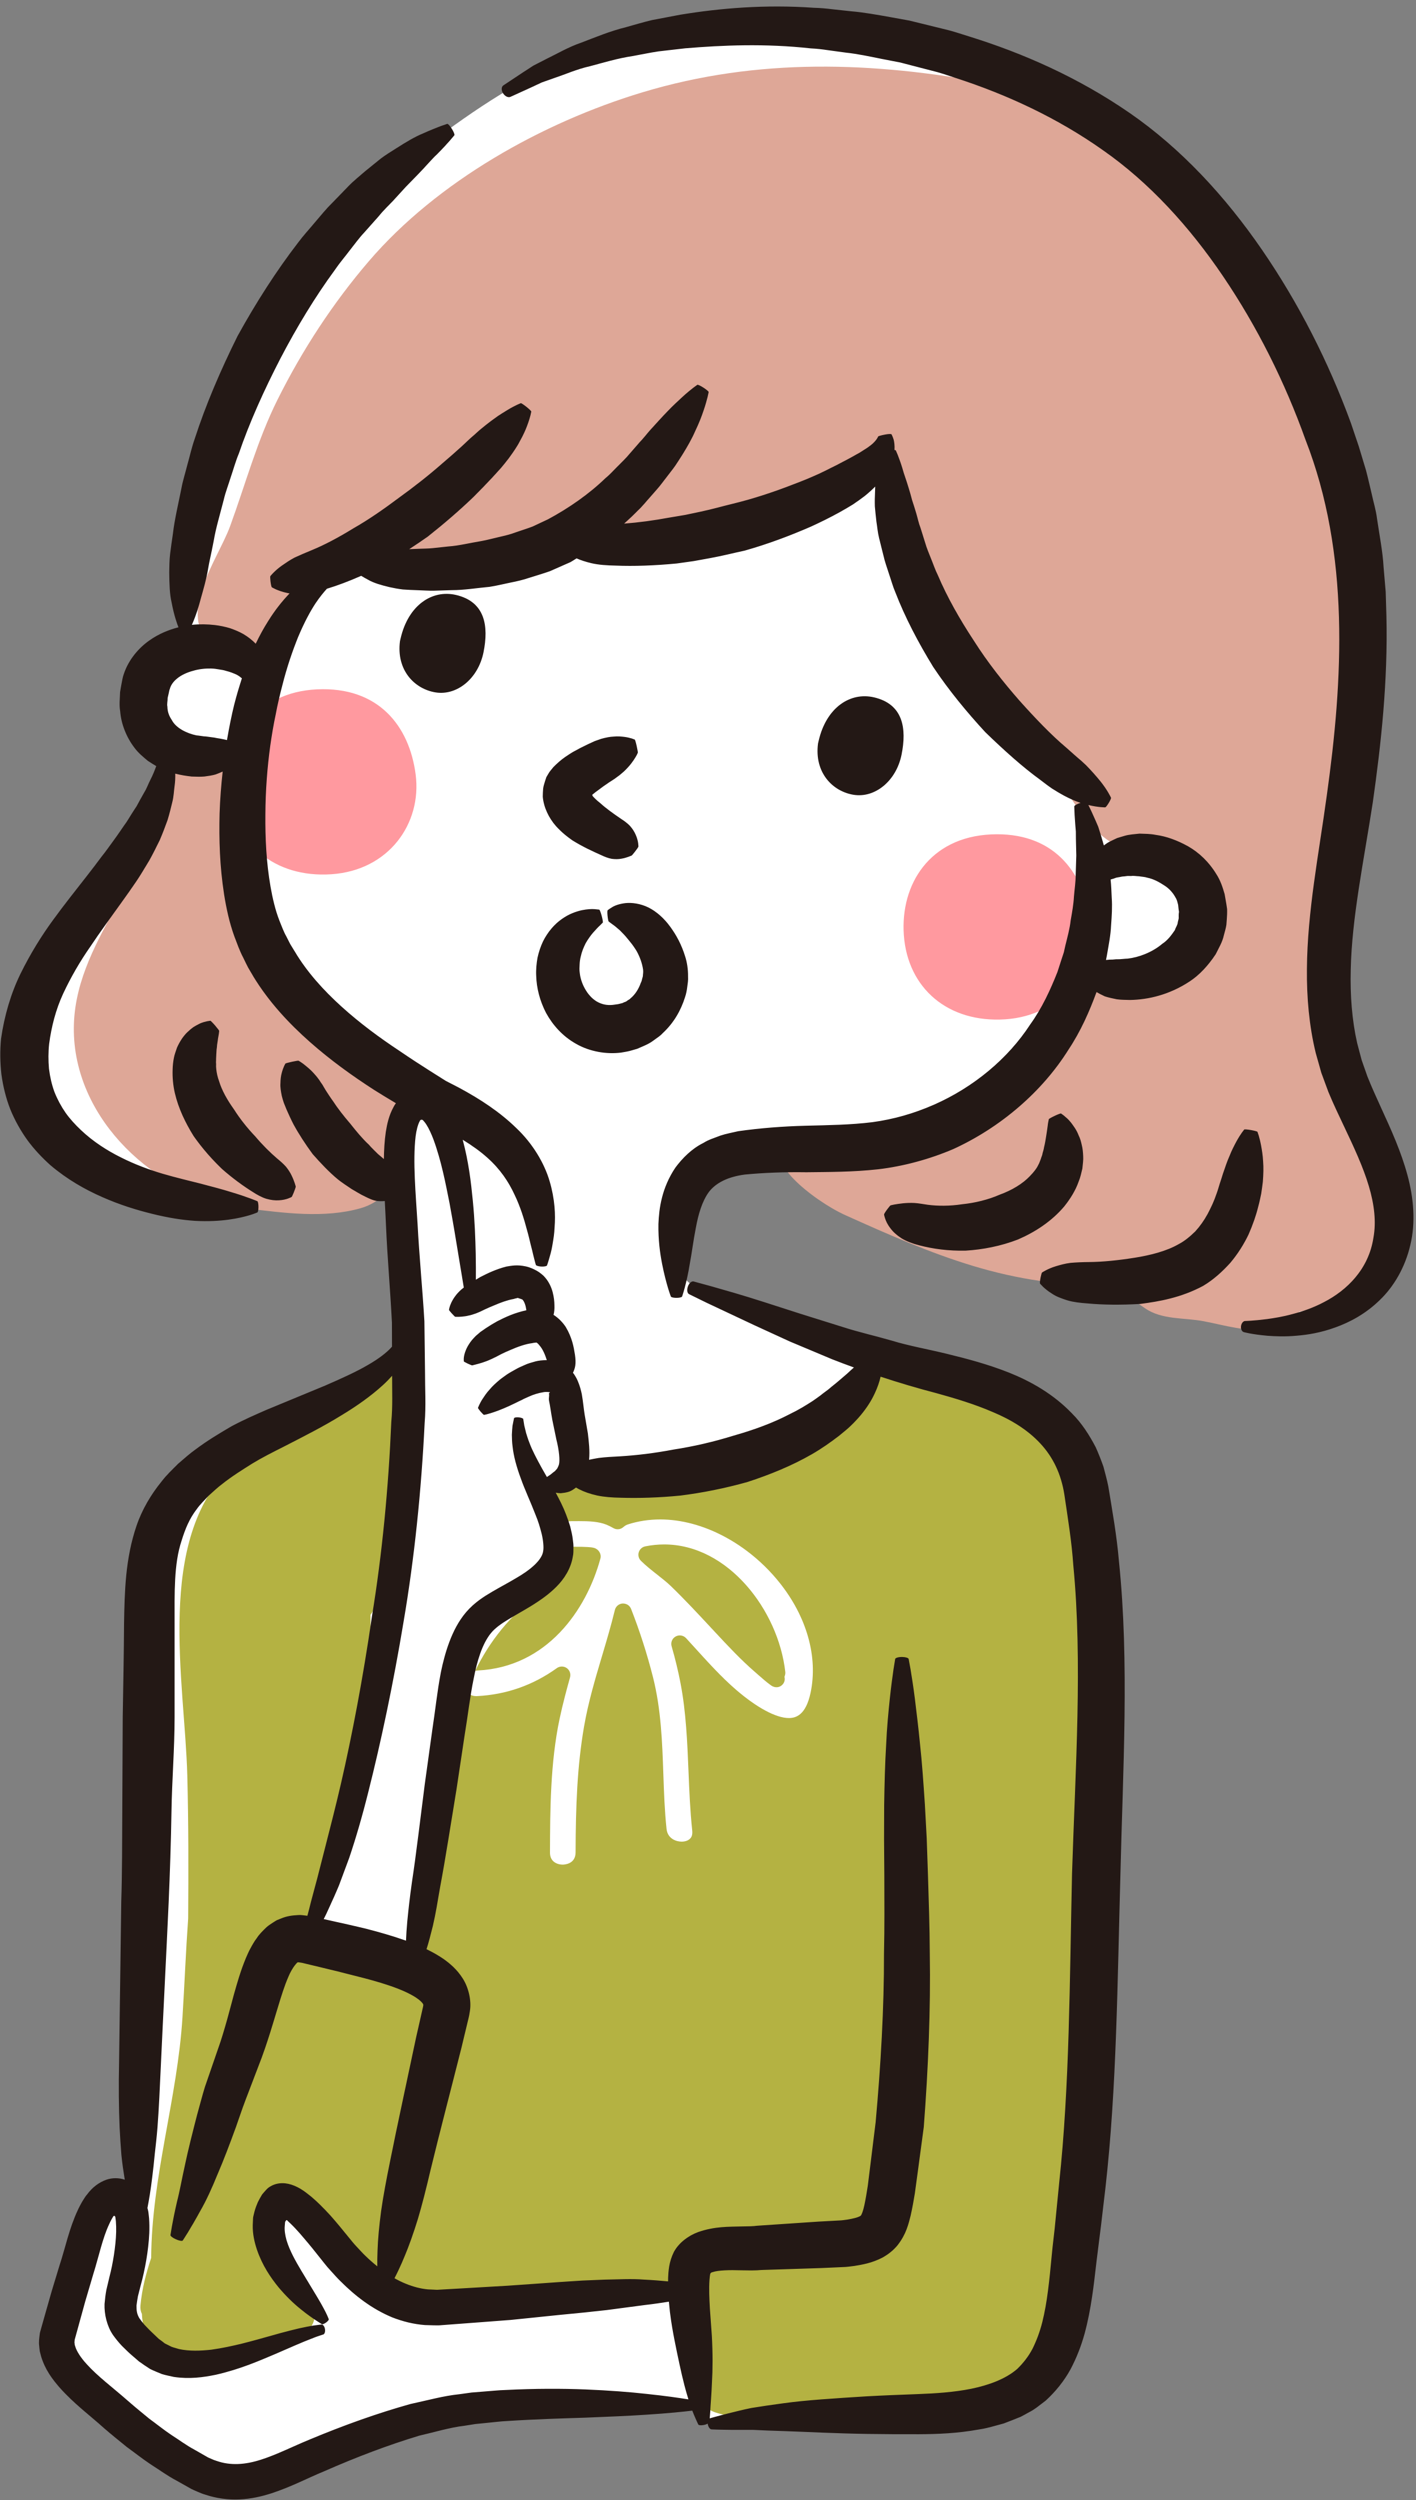 <?xml version="1.0" encoding="UTF-8"?>
<!DOCTYPE svg PUBLIC '-//W3C//DTD SVG 1.0//EN'
          'http://www.w3.org/TR/2001/REC-SVG-20010904/DTD/svg10.dtd'>
<svg height="884.4" preserveAspectRatio="xMidYMid meet" version="1.0" viewBox="-0.1 -2.3 501.0 884.4" width="501.0" xmlns="http://www.w3.org/2000/svg" xmlns:xlink="http://www.w3.org/1999/xlink" zoomAndPan="magnify"
><rect x="-0.1" y="-2.3" width="501.0" height="884.4" fill="#808080" stroke="none"/><g id="change1_1"
  ><path d="M248.061,848.667c0,0-65.09-7.328-88.137,2.021c-23.045,9.355-55.187,19.031-64.271,23.625 c-9.085,4.598-25.313-2.748-34.807-7.377c-9.495-4.627-43.203-30.285-42.699-37.832c0.504-7.545,10.317-43.875,14.338-48.297 c4.021-4.426,9.135-8.041,12.829-6.666c3.694,1.373,3.968-9.436,4.248-16.48c0.28-7.039,2.299-125.905,2.402-141.375 c0.103-15.464-4.054-71.908,8.18-85.286c12.233-13.383,25.911-24.926,39.698-29.266c13.786-4.333,38.542-18.919,42.821-28.063 c4.28-9.145-1.005-41.43,0-46.5c1.006-5.07-10.061-15.889-13.078-15.889c-3.019,0-32.466,12.917-42.521,13.878 c-10.055,0.967-51.318-10.436-63.764-21.336c-12.445-10.901-22.406-40.025-5.162-64.875c17.245-24.856,32.113-44.83,36.42-58.207 c4.307-13.377,8.377-13.595,4.551-18.807c-3.826-5.217-13.3-16.036-9.193-21.702c4.105-5.666,15.255-8.253,15.267-14.951 c0.012-6.691,2.646-49.321,16.543-83.657c13.896-34.336,51.487-78.671,68.914-92.16c17.428-13.489,36.332-25.507,49.909-30.209 c13.578-4.702,75.002-21.566,146.529,0.784c71.528,22.35,90.152,64.733,110.648,101.837s26.533,97.073,23.893,125.772 c-2.642,28.7-18.234,80.386-12.325,105.095c5.91,24.703,28.832,70.069,23.221,83.558c-5.612,13.485-15.364,25.647-26.317,28.07 c-10.954,2.417-50.985-10.706-65.323-14.102c-14.339-3.396-106.552-45.775-117.984-46.472c-11.436-0.696-40.49,3.455-41.244,17.793 c-0.755,14.338-9.245,26.832,9.506,34.097c18.753,7.263,71.618,23.258,87.717,27.538c16.099,4.273,50.87,16.384,50.714,70.181 c-0.155,53.798-0.263,125.293-3.026,159.494c-2.767,34.199-5.679,112.422-16.997,123.363c-11.32,10.941-38.486,16.277-58.862,16.82 c-20.375,0.535-44.668,0.117-50.413,0.824c-5.744,0.703-12.141,1.746-11.757-0.824C248.909,850.512,248.061,848.667,248.061,848.667 z" fill="#FFF"
  /></g
  ><g id="change1_2"
  ><path d="M419.471,310.558c-0.727-0.566-1.492-1.097-2.279-1.609c-1.256-1.916-2.982-3.667-5.317-5.141 c-8.098-5.123-18.063-3.048-26.802-0.984c-0.301-8.16-1.896-16.172-5.438-22.775c-7.788-14.521-23.135-22.663-34.286-34.324 c-7.982-8.354-13.314-19.508-18.434-29.737c-2.772-5.542-5.167-11.184-7.184-17.044c-0.775-2.258-1.335-4.558-1.848-6.88 c8.193-9.328-1.571-22.994-12.471-24.023c-12.571-1.185-23.858,3.968-34.666,9.84c-6.134,3.337-11.938,7.616-18.396,10.322 c-7.329,3.065-16.688,2.063-24.43,1.898c-14.535-0.306-28.474,0.778-42.698,3.868c-14.447,3.137-29.277,4.593-43.742,7.594 c-3.157-4.274-8.449-6.656-15.155-4.304c-14.477,5.07-22.361,16.543-29.571,29.478c-0.938,1.686-1.863,3.419-2.805,5.158 c-12.209-1.014-24.475-0.124-31.013,0.832c-15.001,2.181-13.893,26.017,0,29.106c8.516,1.893,17.666,5.253,26.474,6.043 c-2.002,5.736-2.851,12.351-3.318,17.805c-1.358,15.794,1.993,31.447,10.272,45.031c3.502,5.748,8.384,10.081,13.777,13.884 c2.291,4.145,5.533,8.225,9.397,11.992c6.614,6.438,11.179,13.271,19.229,18.206c4.858,2.978,10.681,4.38,15.78,6.88 c6.452,3.16,10.944,9.386,16.472,13.795c6.005,4.787,18.637,8.525,21.511,15.995c2.353,6.12,0.609,14.91,0.253,21.266 c-0.124,2.187-0.165,4.339-0.146,6.473c-0.177,0.926-0.271,1.91-0.168,3.024c1.12,12.104,0.711,23.791,4.404,35.511 c3.451,10.954,9.744,20.446,8.174,32.408c-0.739,5.637,5.365,10.688,10.564,10.564c14.836-0.343,30.187-2.729,43.699-9.121 c11.237,0.715,22.212-5.151,31.564-10.937c2.128-1.314,3.537-3.26,4.286-5.418c1.662-0.348,3.286-0.672,4.762-1.062 c9.719-2.595,10.484-18.253,0-20.375c-11.976-2.43-23.885-6.539-35.218-11.065c-8.591-3.438-16.376-8.619-24.999-11.803 c-0.126-0.147-0.257-0.302-0.384-0.448c-0.155-0.242-0.342-0.407-0.507-0.631c0.111-0.825,0.191-1.682,0.188-2.595 c-0.009-2.76-0.047-5.503-0.147-8.244c0.768-13.849,6.681-30.227,21.896-32.143c8.911-1.126,17.177,0.866,26.183-1.244 c9.082-2.134,16.051-9.215,25.41-10.329c29.393-3.496,53.514-26.059,65.125-53.125c9.174,3.979,22.162,3.319,30.06,0.407 c4.51-1.668,7.929-5.277,9.689-9.433C424.328,327.813,427.742,317.024,419.471,310.558z M122.036,686.226 c2.053-0.106,4.104-0.089,6.155-0.019c1.881,3.001,5.197,5.046,8.938,5.046c5.76,0,10.563-4.805,10.564-10.563 c0-1.723,0.063-3.433,0.241-5.142c0.298-2.146,0.168-4.169-0.692-6.144c3.941-14.403,5.745-29.313,7.22-44.17 c0.774-7.841,1.097-15.429,0.746-23.293c-0.057-1.286-0.156-2.665-0.258-4.099c2.043-1.227,3.688-3.165,4.439-5.906 c1.103-4.027,1.854-7.854,2.246-11.732c3.01-0.942,5.77-3.201,7.311-6.88c1.359-3.249,3.893-8.089,6.907-12.116 c2.423,0.556,5.028,0.277,7.357-1.189c3.21-2.028,5.399-4.333,6.677-6.992c3.41-4.387,3.885-10.217,2.116-16.927 c-0.514-1.957-1.241-3.879-2.027-5.783c-0.899-3.03-1.926-5.896-2.989-8.679c0.228,0.064,0.431,0.142,0.66,0.2 c6.647,1.739,13.359-3.255,13.374-10.188c0.021-9.869-3.985-18.437-5.913-27.963c-0.672-3.325-3.553-8.68-5.012-13.371 c0.228-0.908,0.381-1.863,0.36-2.938c-0.061-3.207-0.429-6.179-0.883-9.351c-1.291-8.996-11.068-9.114-16.806-4.64 c-1.884,0.199-3.767,0.695-5.532,1.485c-2.1-17.447-5.609-34.786-5.961-52.396c-0.271-13.607-21.4-13.63-21.13,0 c0.479,24.037,6.145,47.485,7.547,71.438c0.583,9.946-0.194,19.945,0.476,29.914c0.1,1.504,0.231,2.983,0.367,4.458 c-0.691,1.002-1.221,2.175-1.474,3.572c-1.771,9.757-2.017,19.62-0.673,29.372c-3.496,1.757-6.255,5.465-6.747,9.656 c-0.729,6.189-0.834,12.387-0.828,18.583c-2.272,4.222-3.556,8.73-4.229,13.412c-1.376,4.451-2.656,8.921-3.62,13.495 c-3.004,14.272-7.861,28.477-9.764,42.938c-0.647,4.946-0.77,9.621-0.843,14.591c-0.039,2.04-0.13,4.074-0.28,6.108 c-0.285,4.764-3.083,5.487,1.957,5.075C108.648,666.187,108.256,686.55,122.036,686.226z M235.863,809.75 c-13.485-5.152-32.53,0.561-46.19,3.076c-15.719,2.9-36.719,7.26-52.129,0.289c-0.644-0.701-1.381-1.277-2.186-1.721 c-0.273-0.408-0.557-0.803-0.882-1.15c-2.334-2.492-4.25-4.273-6.355-5.395c-2.784-3.785-5.195-8.041-7.549-11.283 c-4.219-5.809-9.062-10.342-15.096-14.168c-5.801-3.686-13.722,1.115-13.625,7.818c0.23,15.658,14.053,18.664,21.61,29.85 c0.543,0.807,1.141,1.467,1.771,2.033c-0.313,0.973-0.501,1.969-0.53,2.965c-9.722,5.342-21.945,8.367-31.322,12.098 c-2.329,0.928-4.597,1.445-6.824,1.67c-7.593-2.795-15.549-4.285-23.604-4.609c-5.141-2.736-8.749-7.561-12.981-11.621 c1.922-11.102,4.479-21.938,8.166-32.615c3.82-11.07-13.678-15.787-17.463-4.814c-4.664,13.518-11.119,31.352-9.568,45.891 c0.689,6.473,5.459,10.447,11.051,13.645c0.666,0.672,1.329,1.359,1.979,2.098c0.493,0.561,1,1.031,1.521,1.428 c0.318,0.541,0.679,1.078,1.12,1.592c9.459,10.959,27.516,20.25,40.697,25.945c14.04,6.066,36.591-7.18,48.379-13.961 c1.256-0.725,2.211-1.58,2.925-2.512c6.344-0.473,12.495-1.51,18.687-3.748c1.336-0.484,2.446-1.197,3.372-2.035 c1.018-0.193,2.024-0.412,3.042-0.607c2.033-0.383,3.541-1.326,4.602-2.563c10.742-1.387,21.649-1.609,32.697-1.641 c2.22,0.055,4.438,0.035,6.703,0c0.101,0,0.183-0.029,0.279-0.029c1.326,0.844,2.887,1.408,4.625,1.539 c11.896,0.885,23.909-0.955,35.701,1.186c6.794,1.238,12.843-4.027,11.141-11.137C247.604,828.821,245.358,813.381,235.863,809.75z" fill="#FFF"
  /></g
  ><g id="change2_1"
  ><path d="M490.931,424.62c-0.752-15.04-8.184-30.675-13.365-44.594c-8.442-22.674-13.171-40.526-7.655-64.846 c4.365-19.231,9.919-37.06,11.646-56.845c1.769-20.281-0.051-40.668-3.121-60.719c-6.205-40.501-27.025-78.109-44.142-114.848 c-16.8-36.063-46.441-48.432-83.696-55.448c-41.569-7.833-82.544-9.292-123.435,3.051c-35.364,10.677-72.539,31.477-96.768,59.734 c-12.772,14.898-23.553,31.429-32.308,48.986c-7.17,14.376-11.301,29.788-16.797,44.807c-4.28,11.684-19.155,31.139-6.361,42.317 c8.227,7.192,22.126,4.269,24.933-6.875c0.748-2.977,1.792-5.825,3.03-8.596c8.74-3.16,11.95-9.392,14.149-16.566 c0.158,0.006,0.307,0.023,0.466,0.023c26.725-0.212,53.29-2.983,79.95-4.528c20.508-1.185,40.479-2.783,60.602-7.232 c17.313-3.829,35.358-9.872,49.765-20.452c1.891-1.392,3.667-2.883,5.415-4.416c3.806,11.208,6.815,22.872,10.356,34.081 c6.246,19.774,15.646,37.855,28.147,54.375c6.146,8.124,12.784,15.842,19.467,23.523c7.468,8.584,10.665,17.935,20.09,24.962 c12.054,8.985,39.672,5.866,39.92,26.094c0.146,12.204-27.563,18.677-35.993,21.036c-4.796,1.338-9.524,5.471-10.541,10.542 c-2.433,12.115-18.887,23.783-27.748,31.37c-15.544,13.324-57.382,17.221-76.516,20.67c-12.388,2.234,6.972,18.111,18.633,23.358 c14.771,6.645,29.644,13.265,45.178,17.948c7.744,2.334,15.653,4.139,23.659,5.288c6.887,0.984,13.946-0.124,20.768,1.291 c6.173,1.272,11.265,4.835,16.353,8.372c5.975,4.156,13.928,3.283,20.764,4.593c7.629,1.462,14.89,3.797,22.77,2.806 c4.438-0.554,8.34-2.952,11.093-6.172C477.728,457.896,492.111,448.268,490.931,424.62z M117.046,358.258 c-12.767-14.739-32.738-30.746-32.738-51.869c-0.009-3.608-1.056-6.55-2.753-8.82c1.771-5.536,2.974-11.402,3.257-17.84 c0.857-19.473-29.331-19.391-30.186,0c-1.38,31.276-31.055,52.96-28.449,86.123c2.42,30.834,31.226,55.713,60.89,59.31 c13.191,1.604,27.519,3.625,40.494-0.077c13.224-3.773,20.109-21.047,17.681-33.593C142.474,377.2,126.078,368.688,117.046,358.258z" fill="#DEA797"
  /></g
  ><g id="change3_1"
  ><path d="M384.652,683.455c-0.071-1.893-0.894-3.354-2.063-4.355c4.841-43.397,2.674-87.138,1.874-130.889 c-0.253-13.989,1.026-33.362-9.167-44.652c-14.675-16.255-37.521-15.37-56.268-23.783c-3.705-1.662-7.481-0.342-8.87,3.607 c-6.753,19.243-30.029,27.456-47.697,33.274c-11.676,3.844-23.654,7.505-36.041,7.605c-9.521,0.075-17.896-2.741-27.503-1.326 c-3.776,0.554-5.606,5.884-3.608,8.866c9.583,14.303-5.047,26.441-13.396,37.206c-0.018,0.024-0.025,0.049-0.041,0.065 c-17.191,17.386-22.136,39.966-25.299,63.689c-2.706,20.327-14.591,43.133-9.408,63.879c-11.903-4.228-22.954-10.224-35.249-11.69 c1.55-14.71,3.178-29.337,6.423-43.999c4.78-21.606,10.627-42.902,12.472-65.034c0.195-2.341,0.213-4.669,0.174-6.991 c0.905-1.222,1.592-2.706,1.943-4.511c3.322-17.127,6.827-34.152,8.73-51.51c0.285-2.612-0.146-4.729-1.038-6.427 c1.285-3.102,1.938-6.503,1.792-10.176c-0.006-0.172-0.05-0.33-0.063-0.495c0.911-1.97,1.719-3.979,2.32-6.062 c3.923-3.75,0.688-12.045-5.746-10.205c-9.896,2.823-17.117,10.665-24.353,17.888c-0.314-0.007-0.631,0-0.939-0.029 c-8.181,3.036-15.95,7.712-22.681,13.399c-1.044,0.731-2.027,1.505-2.95,2.323c-2.113,0.413-4.236,1.444-6.193,3.319 c-27.17,26.041-16.501,76.053-15.638,109.352c0.438,16.838,0.421,33.705,0.306,50.572c-0.828,11.62-1.288,23.287-2.013,34.938 c-1.786,28.641-10.901,56.367-11.072,85.102c-1.86,5.607-3.249,10.938-3.797,16.844c-0.109,1.191,0.105,2.17,0.51,2.988 c0.537,12.447,10.468,21.674,27.247,17.781c4.613-1.072,8.266-2.74,11.169-4.869c1.015-0.283,2.028-0.578,3.039-0.908 c7.604-0.854,15.261-2.08,18.648-7.857c2.702-4.623-0.343-9.285-3.189-12.865c-3.272-4.107-6.482-7.875-9.095-12.139 c-0.688-6.314-1.865-12.752-2.832-18.801c0.725-0.414,1.396-1.002,1.975-1.785c4.755-6.457,19.856,16.953,21.97,19.996 c5.238,7.547,11.229,12.6,20.024,15.596c12.438,4.236,29.534,1.467,42.274,0.754c16.514-0.926,32.864-2.891,49.382-3.154 c1.589-1.268,3.67-2.076,6.277-2.076c9.106,0,11.992,9.623,8.686,15.748c0.206,0.531,0.416,1.057,0.551,1.668 c1.887,8.613,1.76,18.137,4.387,26.654c0.752,0.424,1.534,0.813,2.401,1.104c11.581,3.814,26.272,1.049,38.294,0.844 c14.961-0.262,29.578-1.104,44.567-0.727c21.561,0.543,36.097-7.813,40.246-29.66c2.164-11.396,2.062-23.254,3.74-34.742 c2.438-16.674,5.257-32.861,3.278-49.766c-0.188-1.609-0.993-2.977-2.093-3.998C383.36,716.612,385.28,700.181,384.652,683.455z" fill="#B4B242"
  /></g
  ><g id="change1_3"
  ><path d="M238.944,576.603c1.211-0.679,2.753-0.442,3.699,0.59l2.476,2.712c4.835,5.3,9.833,10.93,15.311,15.629 c7.226,6.207,14.005,9.916,18.598,9.916c0.003,0,0.003,0,0.003,0c2.477,0,5.961-1.049,7.635-8.826 c2.748-12.758-1.319-27.137-11.156-39.316c-10.995-13.612-27.08-22.11-41.976-22.11c-3.962,0-7.814,0.576-11.448,1.749 c-0.6,0.194-1.117,0.491-1.632,0.951c-0.973,0.879-2.396,1.021-3.527,0.367c-0.837-0.483-1.624-0.875-2.399-1.193 c-2.877-1.179-6.5-1.28-9.672-1.28l-2.815,0.011c-4.171,0.013-4.285,4.086-4.285,4.552c0,0.46,0.124,4.505,4.26,4.505l3.651,0.012 c0.724,0.012,1.438,0.047,2.152,0.088c0.424,0.029,0.825,0.065,1.223,0.102c0.014,0,0.55,0.088,0.562,0.088 c0.104,0.018,0.413,0.095,0.513,0.124c1.589,0.454,2.656,2.135,2.224,3.731c-4.987,18.354-18.998,38.403-43.356,39.624 c-3.575,0.178-4.454,3.261-4.409,5.054c0.023,0.942,0.368,4.015,3.807,4.015l0.304-0.006c10.319-0.514,19.817-3.844,28.233-9.898 c0.526-0.378,1.144-0.565,1.763-0.565c0.604,0,1.209,0.183,1.729,0.542c1.051,0.736,1.521,2.052,1.178,3.29 c-1.114,3.984-2.541,9.237-3.678,14.573c-3.317,15.595-3.372,32.49-3.419,47.4c-0.003,1.256,0.362,2.264,1.091,2.995 c0.812,0.813,2.059,1.279,3.413,1.279c0.467,0,4.54-0.124,4.553-4.292c0.05-16.578,0.576-30.492,2.988-44.513 c1.475-8.571,3.972-16.962,6.389-25.074c1.577-5.294,3.207-10.771,4.516-16.188c0.31-1.279,1.412-2.211,2.728-2.305 c1.396-0.035,2.534,0.688,3.016,1.916c3.069,7.829,5.669,15.93,7.731,24.07c2.887,11.379,3.29,23.069,3.683,34.371 c0.222,6.38,0.451,12.978,1.129,19.367c0.381,3.567,3.538,4.517,5.342,4.517c1.3,0,2.417-0.419,3.071-1.145 c0.575-0.637,0.802-1.556,0.678-2.735c-0.751-7.063-1.043-14.195-1.326-21.1c-0.425-10.276-0.859-20.906-2.836-31.158 c-0.805-4.198-1.855-8.561-3.127-12.959C237.13,578.726,237.72,577.293,238.944,576.603z M237.346,558.852 c-1.445-1.397-3.122-2.72-4.896-4.115c-1.948-1.533-3.965-3.119-5.777-4.905c-0.796-0.784-1.091-1.944-0.772-3.013 c0.319-1.068,1.2-1.875,2.294-2.099c2.227-0.448,4.486-0.68,6.712-0.68c22.591,0,40.387,23.307,42.836,45.072 c0.05,0.466-0.006,0.932-0.165,1.374c-0.108,0.294-0.118,0.43-0.118,0.43c0.321,1.228-0.177,2.431-1.22,3.148 c-0.483,0.336-1.041,0.489-1.601,0.489c-0.658,0-1.318-0.213-1.875-0.607c-1.563-1.108-2.98-2.358-4.353-3.566l-1.246-1.091 c-5.158-4.457-9.774-9.415-14.237-14.208l-1.505-1.616C246.885,568.591,242.195,563.55,237.346,558.852z" fill="#FFF"
  /></g
  ><g id="change4_1"
  ><path d="M385.436,323.032c-2.227-17.262-13.216-31.182-34.905-30.162c-21.687,1.014-32.14,17.669-30.837,35.656 c1.355,18.707,15.588,31.105,35.922,29.749S387.663,340.294,385.436,323.032z M112.064,241.556 c-21.687,1.014-32.139,17.669-30.836,35.656c1.356,18.707,15.588,31.105,35.921,29.75c20.334-1.356,32.049-17.982,29.82-35.244 C144.743,254.455,133.754,240.536,112.064,241.556z" fill="#FF999F"
  /></g
  ><g id="change5_1"
  ><path d="M209.604,278.716c0.524-0.466,1.224-0.952,1.843-1.419c1.294-0.988,2.623-1.946,3.946-2.817 c0.667-0.43,1.315-0.849,1.94-1.254c0.611-0.451,1.201-0.886,1.769-1.303c1.103-0.905,2.104-1.76,2.912-2.706 c0.84-0.856,1.498-1.798,2.037-2.553c0.536-0.78,0.92-1.449,1.167-1.927c0.235-0.497,0.361-0.765,0.361-0.765 c0.039-0.084-0.122-1.033-0.383-2.229c-0.276-1.288-0.59-2.366-0.701-2.411c0,0-0.354-0.134-1.018-0.385 c-0.64-0.192-1.559-0.439-2.638-0.575c-1.088-0.135-2.376-0.248-3.75-0.116c-1.403,0.047-2.877,0.363-4.442,0.79 c-0.758,0.267-1.551,0.547-2.367,0.834c-0.787,0.364-1.601,0.74-2.435,1.125c-1.672,0.781-3.429,1.69-5.271,2.722 c-0.923,0.583-1.824,1.116-2.814,1.831c-1.253,0.851-2.877,2.272-4.14,3.579c-0.548,0.747-1.253,1.419-1.683,2.245l-0.72,1.206 l-0.445,1.341c-0.263,0.907-0.596,1.813-0.704,2.75c-0.083,0.945-0.127,1.904-0.136,2.861c0.362,3.826,2.11,7.455,4.663,10.387 c2.202,2.396,3.997,3.767,5.875,5.084c3.803,2.354,7.187,3.854,9.99,5.126c1.396,0.656,2.646,1.151,3.882,1.374 c1.203,0.169,2.396,0.156,3.391-0.044c1.037-0.164,1.916-0.456,2.553-0.687c0.663-0.256,1.089-0.42,1.089-0.42 c0.097-0.042,0.583-0.604,1.173-1.362c0.675-0.867,1.229-1.671,1.231-1.798c0,0,0.023-0.47-0.086-1.237 c-0.115-0.784-0.374-1.836-0.837-2.883c-0.475-1.136-1.135-2.164-2.037-3.197c-0.89-0.948-2.031-1.776-3.248-2.563 c-2.398-1.638-5.117-3.533-7.353-5.573c-1.149-0.854-2.281-2.028-2.703-2.528c0.019-0.065,0.068-0.106,0.13-0.108 c-0.085,0.005-0.174-0.056-0.197-0.138C209.498,278.89,209.297,278.989,209.604,278.716z M189.615,342.86 c0.121,4.357,1.266,8.869,3.487,13.165c2.314,4.221,5.843,8.274,10.674,10.953c4.761,2.728,10.704,3.748,15.938,3.064 c1.303-0.21,2.613-0.426,3.812-0.803l1.836-0.536l2.015-0.867c1.341-0.594,2.664-1.215,3.742-2.07 c1.095-0.83,2.354-1.566,3.218-2.545c3.951-3.646,6.445-8.043,7.926-12.732c0.397-1.149,0.644-2.368,0.79-3.621 c0.168-1.238,0.381-2.426,0.292-3.732c0.035-2.501-0.38-5.184-1.049-7.175c-1.257-4.057-3.042-7.405-5.225-10.385 c-2.138-2.971-4.85-5.409-7.738-6.858c-2.93-1.425-5.859-1.769-8.098-1.555c-2.252,0.265-3.87,0.881-4.866,1.527 c-1.012,0.599-1.479,1.019-1.479,1.019c-0.114,0.093-0.136,0.833-0.047,1.79c0.101,1.093,0.286,2.062,0.406,2.165 c0,0,0.469,0.388,1.221,0.925c0.764,0.485,1.742,1.354,2.721,2.188c0.955,0.965,1.887,1.885,2.78,3.029 c0.914,1.113,1.963,2.348,3.001,4.042c0.999,1.674,1.913,3.907,2.334,6.101c0.251,1.125,0.177,1.764,0.071,2.662 c0.044,0.404-0.165,0.896-0.28,1.366c-0.089,0.469-0.225,0.954-0.495,1.448c-0.672,1.99-1.99,4.128-3.594,5.412 c-0.339,0.457-0.816,0.532-1.183,0.856c-0.371,0.351-0.79,0.432-1.17,0.581c-0.188,0.08-0.375,0.169-0.558,0.272l-0.878,0.212 c-0.603,0.19-1.159,0.221-1.716,0.308c-2.199,0.378-4.071,0.1-5.803-0.739c-1.732-0.819-3.305-2.364-4.472-4.25 c-1.176-1.884-1.98-4.081-2.199-6.185c-0.168-1.055-0.107-2.069-0.05-3.036c0.041-0.97,0.171-1.89,0.392-2.746 c0.363-1.744,1.019-3.261,1.742-4.737c0.812-1.387,1.73-2.716,2.662-3.784c0.943-1.042,1.783-1.978,2.426-2.54 c0.635-0.638,0.975-0.98,0.975-0.98c0.1-0.106-0.048-1.064-0.353-2.249c-0.327-1.276-0.732-2.325-0.914-2.347 c0,0-0.56-0.058-1.605-0.165c-1.059-0.088-2.614-0.019-4.619,0.388c-1.98,0.457-4.469,1.29-6.972,3.085 c-2.528,1.742-4.984,4.491-6.722,7.997c-0.821,1.768-1.474,3.694-1.919,5.729C189.724,338.548,189.5,340.689,189.615,342.86z M184.373,457.277c0.022,0.003,0.009-0.003,0.015-0.006C184.312,457.238,184.262,457.221,184.373,457.277z M76.531,368.977 c0.098-0.529,0.146-1.079,0.175-1.632c0.082-0.548,0.161-1.063,0.235-1.528c0.094-1.005,0.324-1.812,0.393-2.439 c0.076-0.652,0.117-1.001,0.117-1.001c0.01-0.107-0.568-0.878-1.361-1.809c-0.857-1.004-1.647-1.8-1.771-1.782 c0,0-0.386,0.06-1.114,0.175c-0.687,0.18-1.779,0.361-2.953,1.001c-0.597,0.306-1.269,0.659-1.97,1.101 c-0.66,0.489-1.358,1.064-2.058,1.738c-1.424,1.352-2.688,3.237-3.708,5.513c-0.366,1.16-0.882,2.392-1.105,3.688 c-0.254,1.313-0.4,2.662-0.434,4.039c-0.1,2.749,0.162,5.599,0.784,8.328c1.285,5.509,3.772,10.58,6.63,15.191 c3.116,4.441,6.621,8.383,10.167,11.76c3.694,3.23,7.373,5.907,10.709,7.994c1.646,1.073,3.252,1.943,4.85,2.444 c1.604,0.469,3.147,0.637,4.492,0.545c1.347-0.071,2.458-0.351,3.251-0.643c0.781-0.283,1.215-0.534,1.215-0.534 c0.098-0.053,0.426-0.719,0.778-1.612c0.406-1.02,0.713-1.952,0.684-2.078c0,0-0.45-1.869-1.452-3.885 c-0.486-1.053-1.161-2.078-2.006-3.137c-0.868-0.993-1.969-1.942-3.194-2.957c-2.417-2.071-5.111-4.73-7.688-7.782 c-2.756-2.877-5.396-6.19-7.561-9.614c-2.354-3.269-4.274-6.734-5.203-9.841c-0.578-1.544-0.873-2.989-1.011-4.302 c-0.082-0.663-0.098-1.285-0.057-1.87c-0.105-0.624,0.023-1.153-0.012-1.735C76.381,371.19,76.481,370.108,76.531,368.977z M497.867,413.364c-2.193-8.146-5.695-15.896-9.203-23.532c-1.738-3.828-3.499-7.646-5-11.452c-0.66-1.885-1.326-3.786-1.998-5.706 c-0.523-1.973-1.053-3.963-1.583-5.971c-1.837-8.128-2.506-16.892-2.271-26.036c0.396-18.357,4.536-37.944,7.797-59.096 c2.992-21.066,5.367-43.133,4.822-65.982c-0.086-2.854-0.171-5.711-0.257-8.575l-0.739-8.619 c-0.321-5.765-1.504-11.507-2.335-17.277c-0.346-2.896-1.241-5.723-1.85-8.591c-0.691-2.848-1.312-5.741-2.074-8.556l-2.509-8.326 l-2.779-8.233c-7.95-21.749-18.519-42.478-31.462-61.326c-12.911-18.797-28.559-35.801-46.854-48.431 c-18.193-12.556-37.699-21.131-56.703-27.033c-2.382-0.724-4.723-1.536-7.093-2.17c-2.382-0.586-4.746-1.17-7.095-1.748 c-2.348-0.576-4.677-1.148-6.986-1.714c-2.338-0.426-4.661-0.846-6.963-1.265c-4.607-0.811-9.127-1.646-13.631-2.025 c-2.243-0.243-4.463-0.485-6.662-0.725c-2.196-0.27-4.377-0.469-6.55-0.517c-17.311-1.235-33.289,0.158-47.169,2.424 c-3.461,0.656-6.811,1.291-10.043,1.904c-3.208,0.745-6.253,1.693-9.188,2.496c-5.913,1.462-11.102,3.673-15.814,5.458 c-4.771,1.635-8.688,3.996-12.203,5.681c-1.736,0.89-3.344,1.712-4.814,2.467c-1.395,0.905-2.662,1.726-3.797,2.461 c-4.478,2.973-6.865,4.557-6.865,4.557c-0.697,0.47-0.793,1.62-0.183,2.678c0.66,1.138,1.854,1.757,2.671,1.388 c0,0,2.512-1.144,7.222-3.288c1.162-0.544,2.463-1.151,3.893-1.82c1.491-0.529,3.121-1.107,4.885-1.729 c3.546-1.166,7.422-2.945,12.118-3.999c4.631-1.21,9.653-2.786,15.366-3.642c2.833-0.495,5.746-1.144,8.806-1.602 c3.08-0.355,6.271-0.722,9.565-1.103c13.194-1.098,28.199-1.758,44.444,0.029c2.037,0.093,4.083,0.336,6.145,0.65 c2.061,0.28,4.142,0.563,6.242,0.847c4.219,0.457,8.448,1.365,12.752,2.239c2.158,0.417,4.33,0.837,6.523,1.262 c2.158,0.562,4.336,1.126,6.529,1.697c2.192,0.567,4.403,1.139,6.63,1.715c2.211,0.621,4.386,1.414,6.605,2.118 c17.692,5.731,35.709,13.987,52.021,25.554c16.283,11.383,30.523,26.965,42.454,44.602c11.94,17.638,21.784,37.255,29.092,57.697 c15.826,40.504,13.297,84.987,7.537,126.051c-2.785,20.43-6.856,40.883-7.01,61.174c-0.102,10.118,0.793,20.185,3.109,29.73 c0.669,2.366,1.329,4.71,1.986,7.036c0.837,2.273,1.669,4.526,2.491,6.759c1.779,4.31,3.688,8.261,5.484,12.065 c3.611,7.591,6.842,14.569,8.817,21.205c1.989,6.618,2.646,12.773,1.662,18.226c-1.694,11.363-9.577,18.744-17.352,22.789 c-3.894,2.084-7.781,3.397-11.249,4.298c-3.46,0.967-6.538,1.43-9.044,1.792c-5.027,0.634-7.803,0.672-7.803,0.672 c-0.628,0.038-1.223,0.731-1.396,1.685c-0.197,1.085,0.257,2.102,1.025,2.27c0,0,2.807,0.781,8.295,1.273 c2.744,0.196,6.17,0.367,10.217-0.01c4.049-0.32,8.752-1.085,13.855-2.957c5.085-1.823,10.665-4.77,15.641-9.621 c5.023-4.789,9.021-11.644,10.839-19.478C500.823,430.203,500.078,421.45,497.867,413.364z M445.093,424.492 c0.441-1.574,0.722-3.071,1.043-4.531c0.244-1.468,0.393-2.859,0.574-4.206c0.206-2.683,0.277-5.103,0.093-7.258 c-0.106-2.127-0.426-4.007-0.702-5.53c-0.292-1.541-0.613-2.746-0.854-3.581c-0.279-0.843-0.431-1.292-0.431-1.292 c-0.05-0.132-0.977-0.399-2.182-0.619c-1.295-0.237-2.421-0.329-2.515-0.205c0,0-0.289,0.383-0.835,1.103 c-0.501,0.727-1.217,1.81-1.963,3.191c-0.743,1.394-1.621,3.06-2.379,5c-0.853,1.907-1.577,4.062-2.354,6.35 c-0.364,1.129-0.71,2.332-1.129,3.514c-0.371,1.182-0.707,2.441-1.164,3.632c-0.813,2.47-1.925,4.816-3.14,7.107 c-1.227,2.249-2.691,4.324-4.371,6.158c-1.771,1.716-3.69,3.37-5.908,4.513c-4.146,2.403-9.938,3.914-15.591,4.791 c-5.701,0.917-11.242,1.47-16.03,1.514c-2.391,0.018-4.589,0.121-6.553,0.289c-1.969,0.24-3.758,0.755-5.224,1.192 c-2.95,0.899-4.891,2.224-4.891,2.224c-0.108,0.07-0.32,0.786-0.508,1.729c-0.209,1.079-0.303,2.052-0.209,2.176 c0,0,1.4,1.824,4.295,3.611c1.444,0.981,3.252,1.65,5.377,2.325c2.128,0.647,4.572,0.908,7.242,1.103 c5.345,0.501,11.643,0.572,18.533,0.171c6.854-0.881,14.494-2.233,22.229-6.363c3.688-2.186,6.856-5.079,9.654-8.171 c2.691-3.192,4.819-6.629,6.458-10.028C443.156,430.97,444.34,427.617,445.093,424.492z M378.788,394.756 c-0.908-1.175-1.875-1.903-2.471-2.424c-0.651-0.48-1.002-0.737-1.002-0.737c-0.106-0.074-1.008,0.25-2.116,0.768 c-1.194,0.556-2.179,1.11-2.208,1.238c0,0-0.08,0.389-0.228,1.12c-0.143,0.708-0.2,1.695-0.403,2.868 c-0.188,1.167-0.369,2.512-0.622,3.878c-0.098,0.698-0.283,1.388-0.438,2.083c-0.095,0.705-0.32,1.388-0.519,2.077 c-0.074,0.712-0.445,1.362-0.628,2.061c-0.295,0.669-0.463,1.388-0.87,2.055c-0.634,1.385-1.729,2.697-2.985,3.991 c-2.484,2.647-6.316,4.991-10.62,6.55c-4.201,1.849-8.924,2.954-13.368,3.417c-4.439,0.678-8.667,0.634-12.141,0.189 c-1.729-0.257-3.271-0.545-4.719-0.637c-1.438-0.08-2.814-0.006-4.023,0.106c-1.237,0.139-2.312,0.298-3.109,0.442 c-0.802,0.15-1.314,0.294-1.314,0.294c-0.111,0.03-0.599,0.596-1.171,1.368c-0.657,0.884-1.17,1.712-1.146,1.854 c0,0,0.073,0.528,0.368,1.397c0.292,0.879,0.818,2.108,1.779,3.334c0.917,1.33,2.297,2.553,4.036,3.7 c1.764,1.064,3.914,1.89,6.293,2.485c4.746,1.253,10.38,2.02,16.411,1.881c6.007-0.38,12.374-1.568,18.55-3.968 c6.049-2.621,11.924-6.447,16.363-11.727c2.132-2.685,3.965-5.612,5.053-8.737c0.628-1.506,0.955-3.107,1.317-4.592 c0.136-1.539,0.39-3.014,0.289-4.415c-0.067-1.407-0.177-2.734-0.501-3.937c-0.264-1.218-0.578-2.339-1.067-3.308 C380.823,397.413,379.684,395.933,378.788,394.756z M392.04,523.542c-0.416-2.216-1.146-4.719-1.729-7.029 c-0.822-2.316-1.729-4.629-2.732-6.859c-2.284-4.371-4.98-8.563-8.381-11.941c-6.659-6.941-14.646-11.385-22.217-14.427 c-7.646-3.027-15.043-4.955-22-6.656c-6.98-1.709-13.52-2.835-19.479-4.663c-6.024-1.741-11.81-3.026-17.2-4.771 c-5.403-1.689-10.465-3.272-15.146-4.737c-4.707-1.515-9.032-2.906-12.94-4.162c-7.8-2.515-14.107-4.273-18.354-5.491 c-4.271-1.167-6.551-1.792-6.551-1.792c-0.673-0.178-1.533,0.521-1.984,1.659c-0.482,1.227-0.32,2.484,0.362,2.823 c0,0,2.108,1.035,6.064,2.976c3.982,1.875,9.822,4.621,17.249,8.114c3.742,1.72,7.891,3.62,12.4,5.689 c4.616,1.937,9.605,4.029,14.937,6.267c2.446,0.961,5.025,1.933,7.69,2.896c-0.772,0.694-1.595,1.424-2.446,2.226 c-1.646,1.37-3.35,2.95-5.392,4.521c-0.949,0.843-2.011,1.658-3.148,2.465c-1.041,0.897-2.291,1.68-3.479,2.559 c-2.516,1.633-5.228,3.289-8.251,4.733c-5.901,3.102-12.781,5.613-19.833,7.603c-7.01,2.186-14.266,3.854-21.16,4.911 c-6.859,1.313-13.371,2.075-18.941,2.411c-2.786,0.145-5.34,0.283-7.605,0.569c-1.241,0.203-2.382,0.422-3.452,0.663 c0.313-3.271-0.089-6.389-0.428-9.381c-0.374-2.167-0.757-4.406-1.149-6.683c-0.336-2.093-0.513-4.41-0.996-7.157 c-0.301-1.364-0.646-2.82-1.355-4.482c-0.307-0.784-0.816-1.729-1.415-2.618c-0.111-0.162-0.247-0.301-0.365-0.457 c0.365-0.726,0.669-1.553,0.828-2.521c0.168-1.139,0.101-2.418-0.103-3.806c-0.438-2.789-1.01-6.108-3.281-9.902 c-0.981-1.459-2.364-3.032-4.308-4.265c0.267-0.952,0.371-2.066,0.318-3.382c-0.015-1.317-0.162-2.897-0.64-4.698 c-0.48-1.773-1.424-3.953-3.249-5.771c-0.913-0.828-1.925-1.606-3.354-2.268c-0.828-0.402-0.949-0.399-1.329-0.554l-0.498-0.188 c-0.523-0.174-0.746-0.199-1.138-0.297c-2.966-0.646-4.938-0.245-6.814,0.076c-3.633,0.938-6.519,2.32-9.181,3.69 c-0.568,0.317-1.059,0.637-1.595,0.958c0.021-2.496,0.022-5.563-0.053-9.22c-0.124-5.241-0.327-11.62-1.047-18.951 c-0.635-6.415-1.453-13.507-3.556-21.344c3.331,2.047,6.332,4.192,8.831,6.46c4.514,4.047,7.395,8.442,9.454,12.861 c2.122,4.386,3.445,8.779,4.439,12.552c0.551,1.869,0.932,3.611,1.303,5.132c0.406,1.518,0.729,2.836,0.964,3.917 c0.513,2.159,0.884,3.336,0.884,3.336c0.083,0.269,0.817,0.521,1.775,0.596c1.097,0.083,2.078-0.104,2.191-0.422 c0,0,0.429-1.173,1.048-3.424c0.333-1.121,0.659-2.521,0.926-4.195c0.295-1.671,0.609-3.608,0.694-5.828 c0.356-4.407,0.115-9.999-1.771-16.357c-1.866-6.329-5.931-13.244-11.806-18.788c-5.784-5.652-12.829-10.271-20.309-14.284 c-0.939-0.485-1.887-0.974-2.836-1.465l-1.436-0.74l-0.359-0.186l-0.168-0.088l0.038,0.013c0.057,0.027,0.065,0.027-0.218-0.149 c-1.742-1.096-3.502-2.208-5.282-3.33c-3.547-2.242-7.093-4.56-10.63-6.974c-7.144-4.72-14.167-9.906-20.594-15.724 c-6.417-5.807-12.255-12.266-16.512-19.432l-1.633-2.66l-1.403-2.752c-1.014-1.807-1.683-3.733-2.458-5.618 c-1.452-3.736-2.391-7.805-3.137-12.014c-1.462-8.417-1.9-17.15-1.814-25.563c0.041-8.432,0.688-16.617,1.732-24.286 c0.563-3.826,1.161-7.543,1.935-11.082c0.656-3.57,1.474-6.959,2.318-10.192c1.628-6.484,3.614-12.216,5.599-17.147 c2.061-4.895,4.187-8.964,6.271-12.084c1.403-2.068,2.735-3.693,3.908-4.991c3.794-1.141,7.889-2.7,12.146-4.576 c0.701,0.44,1.494,0.903,2.411,1.376c2.028,1.189,4.569,1.887,7.547,2.619c1.488,0.32,3.093,0.638,4.781,0.837 c1.684,0.121,3.457,0.202,5.314,0.264c1.852,0.048,3.794,0.223,5.789,0.171c1.996-0.065,4.063-0.13,6.185-0.197 c4.263,0.009,8.714-0.739,13.362-1.165c2.309-0.346,4.641-0.94,7.007-1.417c2.37-0.488,4.767-0.987,7.161-1.816 c2.398-0.765,4.815-1.453,7.242-2.32c2.423-1.068,4.854-2.143,7.29-3.218c0.722-0.416,1.399-0.877,2.109-1.306 c1.527,0.678,3.243,1.24,5.266,1.71c2.55,0.598,5.45,0.791,8.615,0.853c6.335,0.266,13.724,0.007,21.575-0.756 c1.948-0.273,3.934-0.55,5.94-0.83c1.985-0.362,4-0.729,6.026-1.099c4.111-0.748,7.854-1.713,12.067-2.621 c8.397-2.373,16.023-5.279,23.302-8.431c3.591-1.637,7.028-3.344,10.253-5.129c1.609-0.896,3.172-1.806,4.672-2.728 c1.472-0.989,2.878-1.991,4.213-3.008c1.338-1.083,2.591-2.201,3.734-3.362c-0.032,0.661-0.06,1.337-0.073,2.042 c-0.074,1.551-0.118,3.208-0.063,4.945c0.146,1.722,0.34,3.53,0.558,5.423c0.307,1.872,0.457,3.873,0.955,5.854 c0.495,1.987,1.008,4.042,1.536,6.154c0.463,2.137,1.253,4.223,1.937,6.404c0.755,2.152,1.342,4.434,2.281,6.606 c3.423,8.86,8.127,17.826,13.407,26.416c5.601,8.392,12.035,16.132,18.405,23.04c6.757,6.542,13.273,12.382,19.338,16.779 c1.484,1.132,2.896,2.233,4.31,3.185c1.441,0.917,2.833,1.748,4.174,2.473c2.108,1.111,4.065,1.985,5.885,2.572 c-1.247,0.37-2.234,0.938-2.224,1.278c0,0,0.042,1.059,0.121,3.047c0.068,0.974,0.15,2.175,0.248,3.584 c0.059,0.697,0.12,1.444,0.188,2.243c0.006,0.805,0.012,1.66,0.018,2.563c0.041,1.781,0.089,3.751,0.142,5.893 c-0.07,2.127-0.145,4.422-0.222,6.87c0.016,2.433-0.392,5.007-0.612,7.701c-0.139,2.703-0.65,5.498-1.158,8.401 c-0.311,2.935-1.155,5.888-1.894,8.957c-0.174,0.77-0.348,1.544-0.523,2.327c-0.25,0.761-0.501,1.528-0.756,2.301 c-0.501,1.546-1.008,3.116-1.522,4.706c-2.462,6.195-5.383,12.639-9.613,18.506c-7.882,12.127-20.086,22.246-34.07,28.399 c-7.102,3.11-14.22,5.151-21.815,6.182c-7.608,0.952-15.579,1.048-23.55,1.249c-7.979,0.211-16.068,0.83-23.811,1.928 c-2.16,0.512-4.269,0.861-6.354,1.56c-2.093,0.824-4.152,1.397-6.109,2.64c-4.018,1.982-7.375,5.353-9.875,8.74 c-4.783,7.157-5.745,14.306-5.967,19.9c-0.091,5.692,0.572,10.317,1.294,14.083c1.48,7.458,3.107,11.579,3.11,11.579 c0.089,0.237,0.831,0.438,1.792,0.463c1.1,0.028,2.072-0.181,2.179-0.469c-0.003,0,1.561-4.347,2.747-11.7 c0.685-3.64,1.224-8.029,2.12-12.613c0.84-4.569,2.146-9.297,4.622-12.684c2.495-3.24,6.74-5.365,12.677-6.149 c6.703-0.64,13.949-0.94,21.846-0.819c7.896-0.106,16.357-0.053,25.319-1.046c8.958-1.049,18.265-3.565,26.716-7.191 c16.876-7.744,31.474-20.438,40.658-35.121c4.381-6.58,7.435-13.586,9.932-20.384c0.892,0.519,1.86,1.032,2.941,1.525 c1.289,0.405,2.703,0.736,4.213,1.026c1.497,0.218,3.054,0.209,4.701,0.252c6.503-0.112,13.942-1.863,21.01-6.507 c3.52-2.273,6.677-5.71,9.297-9.676c1.067-2.18,2.382-4.282,2.903-6.756c0.313-1.207,0.695-2.419,0.879-3.644 c0.105-1.232,0.19-2.475,0.251-3.717c0.006-0.619,0.035-1.246,0.006-1.854l-0.266-1.773l-0.613-3.521 c-0.66-2.377-1.548-4.979-2.918-7.052c-2.595-4.314-6.155-7.656-9.926-9.816c-3.81-2.127-7.708-3.586-11.585-4.101 c-1.904-0.38-3.851-0.365-5.684-0.432c-1.881,0.218-3.654,0.28-5.38,0.805c-0.844,0.253-1.669,0.5-2.477,0.743 c-0.793,0.354-1.558,0.718-2.284,1.085c-0.911,0.401-1.71,0.959-2.468,1.544c-0.406-1.382-0.8-2.715-1.155-3.935 c-0.292-0.924-0.566-1.798-0.825-2.624c-0.342-0.799-0.663-1.548-0.961-2.246c-0.619-1.372-1.146-2.542-1.574-3.492 c-0.425-0.867-0.749-1.525-0.98-2.001c3.644,0.875,5.969,0.828,5.969,0.828c0.162-0.001,0.64-0.573,1.146-1.39 c0.581-0.933,0.985-1.832,0.908-2.009c0,0-1.176-2.65-3.86-5.956c-1.352-1.643-3.011-3.561-5.003-5.584 c-1.018-0.984-2.138-1.972-3.344-2.974c-1.176-1.042-2.411-2.134-3.698-3.275c-5.263-4.429-10.818-10.235-16.509-16.593 c-5.627-6.417-11.287-13.551-16.133-21.199c-4.971-7.548-9.46-15.432-12.752-23.217c-0.967-1.891-1.58-3.874-2.37-5.748 c-0.72-1.9-1.557-3.723-2.065-5.586c-0.578-1.845-1.143-3.642-1.685-5.379c-0.675-1.71-0.999-3.436-1.479-5.062 c-0.489-1.624-0.974-3.184-1.47-4.669c-0.405-1.496-0.773-2.926-1.211-4.265c-0.777-2.691-1.722-5.048-2.233-7.034 c-0.604-1.979-1.191-3.558-1.615-4.641c-0.463-1.089-0.708-1.671-0.708-1.671c-0.029-0.065-0.218-0.123-0.472-0.174 c0.098-1.484-0.076-2.778-0.292-3.644c-0.415-1.288-0.76-1.876-0.76-1.876c-0.096-0.186-1.054-0.164-2.257,0.063 c-1.294,0.246-2.391,0.548-2.455,0.665c0,0-0.165,0.41-0.571,0.995c-0.441,0.595-0.996,1.282-1.995,2.061 c-0.97,0.79-2.329,1.645-4.012,2.689c-1.745,0.976-3.788,2.157-6.186,3.367c-1.174,0.646-2.438,1.287-3.772,1.928 c-1.317,0.684-2.706,1.369-4.162,2.05c-2.919,1.35-6.104,2.665-9.46,3.919c-6.623,2.587-14.152,5.091-21.277,6.799 c-3.612,0.878-7.619,2.021-11.268,2.781c-1.85,0.391-3.679,0.78-5.491,1.164c-1.819,0.305-3.617,0.607-5.386,0.905 c-5.825,1.084-11.348,1.814-16.316,2.19c1.646-1.471,3.239-2.967,4.731-4.501c1.742-1.603,3.134-3.421,4.646-5.079 c1.453-1.703,2.983-3.299,4.219-5.004c1.285-1.67,2.535-3.296,3.746-4.868c1.2-1.59,2.139-3.225,3.151-4.74 c1.934-3.098,3.563-5.99,4.729-8.703c1.278-2.65,2.204-5.07,2.88-7.087c0.687-2.016,1.135-3.657,1.421-4.786 c0.25-1.149,0.383-1.763,0.383-1.763c0.035-0.183-0.692-0.821-1.716-1.49c-1.104-0.721-2.125-1.207-2.29-1.089 c0,0-0.507,0.367-1.453,1.057c-0.911,0.712-2.223,1.769-3.771,3.184c-1.528,1.438-3.422,3.12-5.364,5.181 c-1.992,2.042-4.092,4.398-6.386,6.913c-1.11,1.278-2.188,2.709-3.45,3.997c-1.184,1.362-2.409,2.77-3.668,4.215 c-1.218,1.495-2.652,2.792-4.032,4.226c-1.421,1.375-2.747,2.941-4.339,4.21c-5.863,5.679-13.029,10.65-20.337,14.579l-5.489,2.581 c-1.945,0.739-3.994,1.36-5.963,2.052c-1.949,0.752-4.021,1.225-6.072,1.692c-2.049,0.457-4.036,1.036-6.063,1.387 c-4.059,0.657-7.952,1.658-11.748,1.916c-1.894,0.205-3.732,0.405-5.514,0.598c-1.783,0.188-3.505,0.149-5.162,0.233 c-1.09,0.027-2.104,0.081-3.136,0.13c2.201-1.438,4.392-2.911,6.553-4.431c5.739-4.531,11.246-9.283,16.14-13.984 c2.408-2.394,4.676-4.756,6.795-7.02c1.041-1.146,2.055-2.262,3.036-3.341c0.945-1.11,1.813-2.227,2.645-3.294 c1.604-2.19,3.03-4.23,4.044-6.241c1.097-1.941,1.907-3.739,2.485-5.285c0.59-1.539,0.958-2.808,1.193-3.687 c0.2-0.899,0.307-1.379,0.307-1.379c0.029-0.146-0.651-0.827-1.604-1.596c-1.021-0.829-1.969-1.447-2.112-1.386 c0,0-0.448,0.192-1.288,0.554c-0.803,0.386-1.957,0.968-3.312,1.787c-1.329,0.838-3.013,1.786-4.695,3.063 c-1.741,1.227-3.588,2.7-5.548,4.342c-0.938,0.858-1.913,1.754-2.966,2.634c-0.996,0.933-2.028,1.898-3.086,2.89 c-2.148,1.947-4.438,3.972-6.845,6.009c-4.734,4.161-9.999,8.299-15.395,12.189c-5.304,3.978-10.741,7.763-16.076,10.792 c-5.219,3.216-10.271,5.903-14.742,7.726c-2.243,0.914-4.277,1.804-6.072,2.624c-1.774,0.923-3.293,2.012-4.566,2.883 c-2.544,1.799-4.022,3.688-4.022,3.688c-0.086,0.104-0.068,0.852,0.047,1.807c0.13,1.092,0.342,2.044,0.475,2.128 c0,0,1.954,1.278,5.425,2.015c0.273,0.074,0.565,0.116,0.852,0.168c-2.576,2.672-5.205,5.953-7.608,9.849 c-1.547,2.418-2.997,5.089-4.367,7.934c-1.25-1.284-2.716-2.444-4.337-3.395c-1.51-0.867-3.125-1.525-4.813-2.109 c-1.701-0.505-3.473-0.872-5.289-1.092c-2.62-0.31-5.35-0.361-8.147-0.074c0.638-1.414,1.675-3.953,2.639-7.381 c0.702-2.721,1.76-5.988,2.58-9.733c0.43-1.872,0.681-3.878,1.146-5.974c0.466-2.094,0.914-4.301,1.356-6.606 c0.777-4.625,2.278-9.52,3.599-14.73c0.616-2.616,1.639-5.21,2.467-7.911c0.927-2.673,1.657-5.466,2.804-8.182 c3.8-11.122,8.981-22.569,14.729-33.688c5.789-11.1,12.292-21.832,19.229-31.285c1.639-2.435,3.524-4.607,5.221-6.859 c1.757-2.204,3.36-4.469,5.2-6.413c1.779-2.003,3.514-3.952,5.188-5.836c1.577-1.991,3.363-3.635,4.967-5.34 c1.587-1.733,3.104-3.395,4.553-4.976c1.49-1.531,2.909-2.986,4.248-4.357c2.693-2.728,4.862-5.396,6.905-7.275 c1.971-1.984,3.479-3.649,4.501-4.808c1.01-1.197,1.546-1.835,1.546-1.835c0.155-0.191-0.191-1.114-0.828-2.159 c-0.688-1.126-1.447-1.963-1.71-1.875c0,0-0.8,0.279-2.303,0.8c-1.485,0.562-3.657,1.415-6.373,2.64 c-2.779,1.143-5.852,2.969-9.323,5.194c-1.745,1.095-3.636,2.252-5.486,3.629c-1.795,1.455-3.679,2.98-5.642,4.573 c-1.894,1.676-4,3.306-5.879,5.272c-1.897,1.958-3.86,3.981-5.878,6.061c-2.081,2.028-3.911,4.365-5.906,6.659 c-1.932,2.338-4.068,4.616-5.943,7.148c-7.708,9.995-14.963,21.332-21.453,33.1c-5.973,12.03-11.291,24.378-15.155,36.367 c-1.058,2.961-1.7,6.009-2.531,8.918c-0.734,2.942-1.654,5.756-2.177,8.605c-1.123,5.668-2.417,10.961-2.994,15.986 c-0.375,2.494-0.714,4.884-0.994,7.162c-0.277,2.277-0.266,4.483-0.313,6.535c0.044,4.123,0.14,7.694,0.837,10.662 c0.899,4.765,2.022,7.775,2.43,8.777c-3.449,0.89-6.97,2.299-10.307,4.667c-3.782,2.646-7.315,6.773-9.002,11.772 c-0.479,1.338-0.565,2.258-0.799,3.346c-0.194,1.058-0.404,2.102-0.554,3.17c-0.051,2.265-0.374,4.407,0.036,6.756 c0.354,4.565,2.264,9.274,5.052,12.901c1.38,1.879,3.113,3.271,4.764,4.654c0.988,0.632,1.963,1.273,2.948,1.841 c-0.507,1.367-1.132,3.05-2.134,4.963c-0.682,1.323-1.173,2.827-2.116,4.35c-0.902,1.533-1.774,3.194-2.742,4.951 c-1.155,1.701-2.27,3.53-3.469,5.449c-1.362,1.878-2.647,3.885-4.15,5.938c-1.545,2.063-2.989,4.233-4.775,6.434 c-1.672,2.242-3.417,4.563-5.31,6.961c-3.72,4.778-7.833,9.907-11.918,15.533c-4.089,5.604-8.015,11.959-11.417,18.881 c-3.405,6.971-5.707,14.813-6.883,22.997c-0.401,4.175-0.339,8.35,0.127,12.562c0.575,4.204,1.58,8.379,3.133,12.344 c1.602,3.94,3.676,7.63,6.079,10.967c2.438,3.313,5.209,6.215,8.089,8.81c5.907,5.023,12.245,8.628,18.382,11.313 c6.141,2.721,12.104,4.563,17.632,5.919c5.523,1.385,10.655,2.199,15.225,2.497c4.578,0.25,8.578,0.018,11.85-0.433 c6.554-0.884,10.165-2.547,10.165-2.547c0.206-0.085,0.377-0.822,0.397-1.784c0.022-1.099-0.15-2.078-0.386-2.187 c0,0-3.544-1.539-9.473-3.284c-2.959-0.943-6.528-1.848-10.559-2.924c-4.035-1.026-8.566-2.081-13.393-3.487 c-4.813-1.433-9.904-3.302-14.88-5.816c-4.994-2.478-9.852-5.642-13.979-9.527c-2.059-1.929-3.978-4.004-5.592-6.277 c-1.583-2.291-2.898-4.74-3.918-7.33c-0.968-2.613-1.577-5.377-1.938-8.229c-0.256-2.868-0.269-5.868,0.063-8.805 c0.79-5.953,2.302-12.028,4.97-17.776c2.69-5.749,5.9-11.315,9.601-16.615c3.579-5.362,7.37-10.5,10.995-15.563 c1.816-2.497,3.567-5.02,5.253-7.481c1.666-2.434,3.128-5.042,4.6-7.406c1.389-2.458,2.583-4.957,3.737-7.265 c1.035-2.421,1.919-4.772,2.712-6.967c0.708-2.26,1.219-4.435,1.698-6.407c0.52-1.959,0.561-3.916,0.796-5.577 c0.242-1.676,0.286-3.191,0.253-4.51c2.02,0.518,3.988,0.818,5.833,1.024c1.574,0.042,3.093,0.12,4.507-0.015 c1.412-0.193,2.748-0.375,3.953-0.731c0.899-0.324,1.712-0.669,2.485-1.021c-0.531,4.805-0.917,9.732-1.091,14.786 c-0.239,9.2,0.053,18.75,1.586,28.61c0.781,4.906,1.848,10.003,3.685,15.04c0.946,2.467,1.821,4.983,3.052,7.316 c0.58,1.182,1.138,2.383,1.751,3.548l1.989,3.39c5.491,8.95,12.548,16.474,19.906,22.984c7.381,6.519,15.14,12.068,22.757,16.977 c2.579,1.623,5.129,3.165,7.658,4.669c-0.263,0.368-0.519,0.741-0.728,1.139c-1.803,3.247-2.38,6.205-2.854,9.072 c-0.472,3.244-0.628,6.416-0.673,9.546c-0.695-0.579-1.399-1.219-2.154-1.835c-1.003-1.045-2.114-2.012-3.14-3.235 c-2.293-2.122-4.486-4.778-6.601-7.46c-2.243-2.596-4.387-5.33-6.16-8.043c-0.958-1.313-1.79-2.638-2.604-3.883 c-0.371-0.639-0.736-1.257-1.087-1.857c-0.422-0.572-0.806-1.132-1.136-1.682c-0.767-1.057-1.58-2.013-2.376-2.825 c-0.729-0.839-1.678-1.524-2.322-2.118c-0.696-0.588-1.356-1.051-1.828-1.371c-0.513-0.315-0.79-0.484-0.79-0.484 c-0.085-0.05-1.034,0.101-2.23,0.354c-1.288,0.275-2.37,0.575-2.424,0.67c0,0-0.149,0.296-0.438,0.854 c-0.244,0.553-0.571,1.369-0.84,2.408c-0.292,1.056-0.451,2.266-0.466,3.657c-0.112,1.435,0.155,2.895,0.472,4.51 c0.194,0.794,0.434,1.602,0.711,2.42c0.324,0.802,0.657,1.63,1.002,2.482c0.749,1.663,1.532,3.431,2.452,5.195 c1.904,3.492,4.228,7.038,6.751,10.474c2.827,3.206,5.754,6.325,8.908,8.939c1.576,1.276,3.311,2.344,4.849,3.411 c1.689,0.955,3.163,1.937,4.729,2.65c1.529,0.757,2.914,1.43,4.4,1.609c0.967,0.094,1.821,0.091,2.642,0.003 c0.145,2.901,0.31,5.842,0.434,8.775c0.492,11.456,1.509,22.601,2.096,34.24c0.009,2.814,0.019,5.662,0.026,8.498 c-0.15,0.165-0.265,0.313-0.441,0.495c-1.516,1.619-4.181,3.765-8.134,6.02c-3.911,2.295-9.073,4.658-15.125,7.281 c-6.22,2.573-13.221,5.468-20.858,8.625c-3.882,1.71-7.927,3.449-12.345,5.816c-4.295,2.538-8.269,4.879-12.563,8.092 c-2.128,1.503-4.16,3.357-6.244,5.132c-1.969,1.993-4.044,3.903-5.831,6.255c-3.676,4.505-6.896,9.886-8.853,15.659 c-3.979,11.629-4.209,23.354-4.412,34.403c-0.06,11.084-0.286,22.097-0.467,33.232c-0.053,11.107-0.105,22.219-0.155,33.151 c-0.068,10.937-0.023,21.704-0.365,32.099c-0.283,20.813-0.545,40.234-0.772,56.884c-0.186,8.248-0.105,16.137,0.187,23.043 c0.171,3.457,0.38,6.688,0.625,9.666c0.292,2.947,0.689,5.607,1.073,8.039c0.044,0.281,0.088,0.525,0.132,0.805 c-2.075-0.711-4.407-0.723-6.5,0c-2.585,0.904-4.988,2.691-6.802,5.176c-0.507,0.543-0.926,1.246-1.217,1.701 c-0.263,0.424-0.554,0.863-0.784,1.285c-0.434,0.836-0.935,1.697-1.292,2.521c-3.115,6.65-4.418,13.33-6.413,19.365 c-0.943,3.102-1.894,6.219-2.846,9.354c-0.942,3.313-1.89,6.645-2.839,9.986l-0.71,2.525l-0.354,1.266l-0.178,0.635 c-0.062,0.17-0.118,0.438-0.162,0.822c-0.158,1.355-0.383,2.756-0.197,4.064c0.059,0.66,0.118,1.332,0.215,1.979l0.472,1.82 c1.441,4.781,4.033,8.123,6.553,11.029c5.101,5.746,10.881,9.984,15.592,14.254c2.538,2.211,5.459,4.561,8.191,6.779 c2.865,2.072,5.622,4.268,8.572,6.221c3.007,1.895,5.807,3.977,9.012,5.662l4.679,2.629c0.708,0.445,1.713,0.854,2.652,1.26 c0.94,0.424,1.894,0.801,2.874,1.088c3.862,1.291,8.068,1.871,12.102,1.674c4.045-0.18,7.861-1.059,11.344-2.186 c6.998-2.293,12.761-5.381,18.459-7.719c11.594-5.105,22.881-9.363,33.726-12.637c5.472-1.252,10.738-2.891,15.975-3.508 c1.303-0.205,2.595-0.412,3.874-0.615c1.312-0.129,2.607-0.262,3.896-0.389c2.582-0.227,5.079-0.588,7.601-0.693 c10.002-0.654,19.277-0.906,27.528-1.176c8.245-0.336,15.467-0.641,21.432-1.041c7.794-0.488,13.367-1.088,16.327-1.445 c0.184,0.461,0.365,0.939,0.542,1.338c0.977,2.352,1.59,3.557,1.59,3.557c0.139,0.281,0.904,0.373,1.849,0.201 c0.589-0.105,1.111-0.289,1.488-0.488v0.002c0.121,1.09,0.736,1.998,1.372,2.027c0,0,2.376,0.119,6.741,0.16 c2.176,0.002,4.853,0.008,7.994,0.012c3.172,0.164,6.804,0.318,10.854,0.43c8.131,0.27,17.984,0.826,29.531,1.002 c5.831,0.09,11.649,0.127,18.228,0.107c6.522-0.035,13.666-0.295,21.297-1.695c1.9-0.266,3.845-0.773,5.808-1.32l2.957-0.809 l2.965-1.15l2.983-1.191c1.005-0.514,2.014-1.088,3.021-1.646c2.072-1.02,3.858-2.627,5.77-4.027 c3.528-3.195,6.563-6.98,8.832-11.104c2.185-4.121,3.844-8.43,5.02-12.746c2.335-8.635,3.246-17.295,4.213-25.641 c0.52-4.129,1.04-8.301,1.568-12.512c0.513-4.363,1.031-8.766,1.554-13.203c4.032-35.543,4.247-73.424,5.307-110.721 c0.859-37.271,3.21-75.238-0.53-111.163C395.028,540.903,393.445,532.129,392.04,523.542z M391.545,335.598 c0.628-3.639,1.326-7.129,1.472-10.546c0.251-3.401,0.463-6.65,0.229-9.748c-0.108-2.248-0.165-4.403-0.4-6.454 c0.203-0.081,0.397-0.171,0.637-0.218c0.696-0.152,1.215-0.509,1.993-0.578c0.751-0.084,1.385-0.335,2.226-0.335 c0.396-0.035,0.781-0.085,1.167-0.153c0.422,0.006,0.854,0.015,1.297,0.022c0.822-0.147,1.809,0.085,2.732,0.096 c0.964,0.171,1.976,0.178,2.986,0.511c2.061,0.413,4.089,1.49,5.881,2.678c1.875,1.146,3.228,2.781,4.073,4.373 c0.527,0.805,0.629,1.589,0.896,2.526c0.042,0.553,0.101,1.097,0.175,1.639l0.129,0.813c-0.009,0.259-0.066,0.505-0.091,0.757 c-0.023,0.5-0.023,1-0.003,1.508c-0.051,0.494-0.248,0.945-0.327,1.428c-0.045,1-0.743,1.829-1.029,2.793 c-1.17,1.717-2.467,3.546-4.46,4.858c-3.574,3.029-8.342,4.805-12.254,5.24c-0.967,0.021-1.922,0.171-2.8,0.211 c-0.853-0.028-1.684,0.019-2.497,0.125c-0.743-0.015-1.482,0.037-2.226,0.134c-0.051,0.009-0.086,0.003-0.136,0.01 C391.328,336.724,391.437,336.156,391.545,335.598z M82.742,247.063c-0.961,3.866-1.735,7.892-2.47,12.039 c-0.021,0.129-0.039,0.267-0.059,0.396c-0.416-0.089-0.819-0.17-1.288-0.289c-0.688-0.177-1.385-0.256-2.125-0.383 c-0.751-0.169-1.521-0.297-2.312-0.372c-0.79-0.102-1.608-0.249-2.453-0.277c-0.843-0.087-1.7-0.274-2.603-0.336 c-3.458-0.725-7.271-2.577-8.746-5.439c-0.884-1.319-1.533-2.79-1.564-4.744c-0.222-0.88,0.12-2.034,0.088-3.054l0.392-1.689 c0.13-0.523,0.227-1.263,0.375-1.465c0.336-1.327,1.182-2.599,2.638-3.772c1.438-1.175,3.449-2.109,5.563-2.669 c2.102-0.645,4.336-0.862,6.364-0.821c1.017,0.025,1.98,0.142,2.864,0.314c0.885,0.128,1.745,0.274,2.456,0.518 c1.513,0.373,2.659,0.846,3.717,1.319c0.693,0.366,1.324,0.818,1.907,1.312C84.511,240.678,83.562,243.798,82.742,247.063z M183.678,455.779l0.003-0.006l0.003-0.003l0.003-0.006c-0.006,0.012-0.006,0.012-0.009,0.021V455.779L183.678,455.779z M142.727,571.17c3.779-22.161,6.253-46.095,7.423-70.137c0.517-5.996,0.112-12.039,0.13-18.038 c-0.074-5.998-0.146-11.977-0.222-17.907c-0.695-11.731-1.862-23.549-2.411-34.373c-0.657-10.763-1.739-22.162-0.698-31.039 c0.28-2.167,0.819-4.22,1.434-5.335c0.234-0.52,0.41-0.516,0.729-0.554c0.142,0.013,0.285,0.061,0.406,0.156 c0.168,0.158,0.825,0.9,1.238,1.573c0.938,1.462,1.76,3.315,2.48,5.181c2.833,7.695,4.34,15.719,5.726,22.682 c1.292,7.025,2.322,13.23,3.147,18.351c0.802,4.858,1.438,8.701,1.891,11.438c-0.286,0.225-0.578,0.457-0.85,0.676 c-0.879,0.789-1.646,1.586-2.223,2.417c-0.616,0.805-1.044,1.601-1.383,2.319c-0.33,0.701-0.533,1.323-0.651,1.777 c-0.098,0.457-0.147,0.701-0.147,0.701c-0.012,0.077,0.398,0.596,0.965,1.224c0.606,0.672,1.162,1.221,1.234,1.224 c0,0,0.228,0.01,0.651,0.026c0.389-0.003,0.97-0.003,1.656-0.067c0.66-0.07,1.516-0.142,2.347-0.359 c0.896-0.156,1.796-0.469,2.78-0.813c0.475-0.196,0.967-0.405,1.479-0.619c0.495-0.234,1.005-0.488,1.53-0.741 c1.052-0.493,2.178-0.988,3.331-1.448c2.252-0.979,4.767-1.9,6.816-2.246c0.543-0.183,0.886-0.224,1.313-0.336 c0.121,0.006,0.241-0.094,0.362-0.127c-0.019,0.039-0.026,0.057-0.044,0.098l0.063,0.019l0.51,0.158 c0.258,0.083,0.718,0.22,0.646,0.226c0.026,0.012,0.042,0.018,0.074,0.032c0.428-0.058,1.247,1.338,1.531,3.057 c0.052,0.277,0.104,0.561,0.154,0.843c-4.127,0.873-7.32,2.355-10.313,3.887c-1.473,0.815-2.849,1.661-4.124,2.512 c-0.635,0.438-1.25,0.866-1.847,1.282c-0.557,0.478-1.097,0.938-1.611,1.382c-0.979,0.987-1.841,1.952-2.456,2.995 c-0.66,0.999-1.09,2.005-1.386,2.915c-0.288,0.901-0.406,1.653-0.425,2.246c0.016,0.552,0.021,0.847,0.021,0.847 c0.006,0.085,0.575,0.419,1.339,0.774c0.825,0.387,1.547,0.679,1.618,0.66c0,0,0.212-0.053,0.612-0.152 c0.368-0.099,0.896-0.235,1.507-0.397c0.602-0.178,1.408-0.378,2.211-0.688c0.852-0.271,1.754-0.663,2.727-1.111 c0.486-0.235,0.993-0.483,1.516-0.736c0.517-0.273,1.05-0.555,1.602-0.847c1.114-0.554,2.313-1.104,3.569-1.615 c2.436-1.082,5.272-2.052,7.486-2.323c0.569-0.151,0.971-0.146,1.279-0.193c0.162,0,0.08-0.064,0.133-0.057 c0.159,0.016,0.637,0.333,1.129,0.999c1.123,1.197,2.069,3.378,2.64,5.263c-1.5,0.003-2.852,0.139-3.988,0.437 c-1.406,0.392-2.836,0.772-3.944,1.329c-1.185,0.505-2.326,1.018-3.296,1.601c-1.005,0.563-2.001,1.095-2.854,1.682 c-0.85,0.612-1.7,1.179-2.443,1.773c-1.468,1.232-2.762,2.402-3.744,3.608c-1.055,1.123-1.798,2.284-2.423,3.216 c-0.619,0.938-1.011,1.77-1.285,2.326c-0.247,0.58-0.38,0.89-0.38,0.89c-0.039,0.096,0.336,0.644,0.881,1.288 c0.59,0.693,1.152,1.235,1.256,1.215c0,0,0.324-0.069,0.93-0.199c0.59-0.146,1.421-0.396,2.439-0.729 c1.019-0.336,2.22-0.784,3.523-1.335c1.319-0.543,2.734-1.203,4.231-1.934c0.729-0.404,1.536-0.731,2.323-1.12 c0.764-0.445,1.621-0.771,2.426-1.143c1.604-0.745,3.438-1.285,4.873-1.512c0.742-0.194,1.639-0.139,1.945-0.127 c0.105,0.003,0.637,0.098,0.637,0.106v0.056c0,0.108-0.431,0.19-0.348,0.519c0.206,0.521-0.14,1.39,0.018,2.345 c0.415,1.906,0.698,4.317,1.17,6.82c0.476,2.31,0.943,4.581,1.396,6.78c1.034,4.044,1.353,7.667,0.929,9.12 c-0.242,0.604-0.304,0.811-0.61,1.358c-0.193,0.263-0.507,0.508-0.752,0.853c-0.342,0.269-0.729,0.521-1.072,0.831 c-0.615,0.563-1.31,0.914-1.795,1.297c-0.6-1.04-1.18-2.045-1.723-3.007c-1.925-3.499-3.514-6.496-4.457-9.079 c-0.516-1.285-0.852-2.455-1.188-3.487c-0.254-1.046-0.47-1.938-0.646-2.664c-0.235-1.492-0.363-2.288-0.363-2.288 c-0.04-0.234-0.694-0.491-1.534-0.583c-0.905-0.101-1.685,0.051-1.745,0.343c0,0-0.184,0.903-0.524,2.603 c-0.104,0.858-0.152,1.922-0.228,3.198c0.022,1.247,0.047,2.724,0.269,4.324c0.365,3.236,1.367,7.033,2.877,11.081 c1.438,4.073,3.481,8.365,5.2,12.847c0.938,2.234,1.633,4.507,2.202,6.807c0.527,2.221,0.813,4.85,0.513,6.196 c-0.425,3.019-4.354,6.479-9.548,9.45c-2.562,1.542-5.403,3.03-8.401,4.781c-2.947,1.728-6.353,3.844-9.289,7.261 c-2.806,3.308-4.576,6.954-5.931,10.522c-1.341,3.585-2.267,7.16-2.992,10.681c-1.37,7.104-2.016,13.834-3.039,20.381 c-0.92,6.636-1.823,13.165-2.699,19.481c-1.631,12.661-2.995,24.477-4.539,34.616c-0.721,5.047-1.235,9.726-1.632,13.816 c-0.231,2.426-0.358,4.672-0.449,6.731c-0.16-0.056-0.318-0.121-0.476-0.177c-4.464-1.565-8.86-2.807-13.216-3.944 c-4.368-1.072-8.687-2.027-12.939-2.969c-0.828-0.183-1.65-0.365-2.478-0.548c0.631-1.238,1.271-2.55,1.91-4.015 c1.103-2.399,2.317-5.064,3.535-8.008c1.107-2.981,2.305-6.201,3.581-9.642c2.35-6.951,4.667-14.901,6.839-23.639 C134.715,613.772,139.048,593.376,142.727,571.17z M228.653,844.53c-5.958-0.656-13.212-1.23-21.568-1.574 c-8.356-0.33-17.822-0.338-28.226,0.189c-2.589,0.059-5.273,0.383-7.989,0.572c-1.36,0.107-2.734,0.221-4.12,0.332 c-1.396,0.195-2.807,0.391-4.228,0.584c-5.742,0.584-11.44,2.203-17.397,3.471c-11.645,3.254-23.576,7.521-35.466,12.486 c-6.119,2.5-11.908,5.475-17.443,7.217c-5.571,1.789-10.729,2.156-15.688,0.426c-0.634-0.174-1.234-0.424-1.825-0.701 c-0.599-0.266-1.17-0.463-1.89-0.916l-4.118-2.361c-2.783-1.463-5.424-3.461-8.146-5.189c-2.7-1.805-5.253-3.877-7.895-5.803 c-2.525-2.094-4.923-4.012-7.508-6.287c-5.451-4.789-10.727-8.67-14.68-13.092c-1.957-2.143-3.463-4.434-3.947-6.154 c-0.056-0.213-0.121-0.418-0.195-0.625c-0.012-0.188-0.012-0.359-0.038-0.533c-0.121-0.371,0.051-0.646,0.016-0.965l-0.006-0.119 l0.08-0.293l0.161-0.58l0.321-1.164l0.637-2.326c0.858-3.113,1.712-6.217,2.563-9.303c0.955-3.23,1.901-6.451,2.845-9.646 c2.022-6.471,3.263-12.641,5.586-17.604c0.263-0.648,0.575-1.162,0.855-1.748l0.578-0.99c0.044-0.086,0.108-0.172,0.194-0.232 c0.187-0.141,0.454-0.012,0.527,0.203c0.03,0.051,0.042,0.105,0.062,0.166l0.189,1.443c0.1,1.221,0.132,2.51,0.106,3.836 c-0.074,2.66-0.372,5.41-0.784,8.113c-0.418,2.695-0.961,5.396-1.609,7.865c-0.36,1.512-0.713,3.01-1.067,4.498 c-0.292,1.592-0.501,3.297-0.65,4.988c-0.139,3.641,0.878,7.938,3.001,10.994c0.993,1.402,2.075,2.707,3.11,3.803 c1.031,0.994,2.074,2.068,3.077,2.955c1.012,0.871,2.011,1.734,3,2.59c1.273,0.92,2.618,1.816,3.922,2.656 c1.379,0.688,2.8,1.234,4.183,1.805c1.403,0.436,2.818,0.689,4.201,1.006c5.548,0.834,10.481,0.145,14.851-0.756 c8.69-1.969,15.44-4.975,20.962-7.299c5.498-2.391,9.71-4.25,12.625-5.361c1.45-0.58,2.568-1.006,3.322-1.227 c0.758-0.244,1.149-0.375,1.149-0.375c0.456-0.152,0.723-0.945,0.596-1.854c-0.136-0.98-0.704-1.721-1.279-1.654 c0,0-0.441,0.055-1.297,0.156c-0.872,0.078-2.116,0.289-3.735,0.594c-3.235,0.613-7.888,1.801-13.608,3.438 c-5.72,1.594-12.628,3.617-20.281,4.705c-3.797,0.422-7.794,0.584-11.446-0.223c-0.867-0.287-1.78-0.482-2.632-0.795 c-0.793-0.398-1.595-0.799-2.406-1.203c-0.695-0.568-1.391-1.076-2.146-1.617c-0.864-0.822-1.739-1.658-2.621-2.498 c-0.89-0.834-1.604-1.65-2.432-2.484c-0.72-0.818-1.289-1.596-1.819-2.35c-0.837-1.426-1.014-2.586-0.988-4.457 c0.143-1.035,0.274-2.1,0.496-3.254c0.315-1.232,0.631-2.475,0.949-3.727c0.84-3.02,1.477-5.979,2.007-9.063 c0.52-3.074,0.919-6.23,1.067-9.574c0.064-1.674,0.056-3.41-0.068-5.221l-0.153-1.406c-0.076-0.482-0.05-0.881-0.282-1.668 c-0.057-0.186-0.101-0.377-0.15-0.568c0.513-2.602,1.146-6.271,1.704-10.928c0.325-2.439,0.593-5.174,0.881-8.096 c0.339-2.893,0.688-6.01,0.961-9.336c0.51-6.658,0.831-14.078,1.227-22.521c0.758-16.732,1.788-36.26,2.734-57.178 c0.451-10.472,0.823-21.271,1-32.255c0.165-10.98,1.104-22.139,1.104-33.292c0-11.131,0-22.26,0-33.217 c0-10.776-0.286-20.977,2.467-29.225c1.285-4.171,2.759-7.779,5.317-11.113c1.188-1.712,2.771-3.194,4.192-4.752 c1.627-1.424,3.13-2.921,4.881-4.215c3.29-2.63,7.287-5.129,10.684-7.258c3.413-2.081,7.263-4.015,10.933-5.863 c7.358-3.767,14.321-7.313,20.272-10.995c6.002-3.59,11.051-7.28,14.934-10.836c1.238-1.117,2.302-2.229,3.284-3.328 c-0.016,5.396,0.231,10.808-0.283,16.22c-0.999,23.481-3.258,46.958-6.836,68.79c-3.163,21.872-7.069,42.313-11.037,59.504 c-1.998,8.606-4.032,16.428-5.804,23.373c-0.889,3.473-1.72,6.721-2.488,9.729c-0.802,2.995-1.539,5.751-2.208,8.248 c-0.457,1.907-0.904,3.594-1.329,5.168l-0.536-0.074c-0.935-0.072-1.713-0.286-2.769-0.18c-2.028,0.106-4.032,0.356-6.025,1.215 l-1.462,0.589c-0.441,0.242-0.856,0.512-1.279,0.778c-0.815,0.543-1.719,1.105-2.391,1.713c-1.265,1.215-2.594,2.535-3.378,3.771 c-0.976,1.284-1.66,2.506-2.291,3.705c-0.719,1.24-1.123,2.354-1.659,3.524c-1.896,4.572-3.054,8.768-4.204,12.797 c-1.1,4.029-2.078,7.867-3.143,11.489c-0.53,1.896-1.038,3.398-1.568,5.123c-0.64,1.857-1.272,3.691-1.896,5.502 c-1.247,3.617-2.458,7.133-3.632,10.537c-1.056,3.426-1.888,6.752-2.786,9.936c-1.663,6.443-3.127,12.225-4.215,17.375 c-1.155,5.166-1.948,9.744-2.897,13.35c-0.846,3.668-1.418,6.617-1.792,8.646c-0.339,2.049-0.519,3.143-0.519,3.143 c-0.048,0.324,0.733,0.955,1.849,1.465c1.2,0.549,2.323,0.75,2.521,0.443c0,0,0.602-0.943,1.728-2.719 c1.091-1.793,2.671-4.447,4.56-7.912c1.99-3.457,3.962-7.738,5.987-12.729c2.152-4.984,4.304-10.654,6.515-16.723 c1.092-3.055,2.138-6.291,3.381-9.539c1.235-3.234,2.513-6.576,3.823-10.018c0.654-1.717,1.321-3.459,1.993-5.221 c0.681-1.928,1.474-4.102,2.063-5.98c1.284-3.9,2.42-7.829,3.599-11.661c1.153-3.82,2.329-7.636,3.729-10.821 c1.301-3.189,3.338-5.456,3.391-5.035c0.025-0.104,0.222-0.009,1.436,0.153c2.113,0.508,4.23,1.015,6.354,1.523 c4.222,1.012,8.41,2.021,12.505,3.102c4.105,1.018,8.133,2.107,11.895,3.376c3.727,1.256,7.295,2.765,9.701,4.392 c1.188,0.793,1.98,1.606,2.24,2.002c0.171,0.432,0.212,0.197,0.18,0.644c0.06-0.112-0.273,1.383-0.485,2.296l-0.689,3.046 c-0.46,2.02-0.914,4.029-1.365,6.02c-3.362,16.012-6.624,30.832-9.199,43.76c-1.313,6.463-2.436,12.404-3.188,17.721 c-0.701,5.324-1.126,9.996-1.256,13.885c-0.092,2.123-0.104,3.982-0.082,5.598c-1.427-1.154-2.821-2.363-4.148-3.664 c-1.099-1.018-2.084-2.191-3.127-3.27c-1.025-1.055-1.9-2.191-2.957-3.473c-2.03-2.496-4.111-5.049-6.29-7.514 c-1.215-1.328-2.471-2.65-3.809-3.955c-0.673-0.654-1.359-1.307-2.093-1.951c-0.804-0.705-1.244-1.105-2.783-2.264 c-2.614-1.994-5.554-3.336-8.393-3.328c-1.412,0-2.887,0.355-4.124,1.084c-1.276,0.656-2.1,1.867-3.042,2.918 c-0.552,0.875-1.037,1.82-1.526,2.768c-0.445,1.016-0.838,2.1-1.139,3.189l-0.354,1.43c-0.088,0.393-0.191,0.781-0.188,1.172 l-0.102,2.324c-0.062,3.096,0.607,5.941,1.46,8.553c1.942,5.697,4.834,9.863,7.559,13.256c2.798,3.34,5.494,5.898,7.857,7.797 c2.335,1.926,4.302,3.254,5.622,4.123c1.294,0.826,2.011,1.283,2.011,1.283c0.162,0.094,0.704-0.115,1.307-0.516 c0.687-0.461,1.173-1.023,1.085-1.266c0,0-0.331-0.953-1.067-2.412c-0.74-1.492-1.884-3.555-3.394-6.049 c-1.482-2.455-3.251-5.383-5.271-8.725c-1.934-3.262-4.079-6.961-5.234-10.834c-0.473-1.764-0.751-3.479-0.604-4.951l0.091-1.098 c-0.015-0.191,0.065-0.348,0.124-0.508c0.082-0.225,0.092-0.244,0.086-0.203l0.013,0.061l0.107-0.092 c0.077-0.48,0.537-0.15,0.631,0.047c-0.183-0.133,0.666,0.598,1.117,1.059c0.531,0.506,1.063,1.057,1.592,1.621 c1.063,1.129,2.117,2.338,3.157,3.582c1.945,2.26,3.87,4.674,5.878,7.209c0.984,1.225,2.084,2.674,3.309,3.982 c1.204,1.289,2.325,2.643,3.626,3.887c5.036,5.043,11.021,9.76,18.303,12.781c3.658,1.432,7.585,2.422,11.594,2.721l3.02,0.086 c1.021,0.029,2.026,0.043,2.797-0.051c1.669-0.123,3.331-0.248,4.984-0.375c6.62-0.5,13.136-0.992,19.44-1.471 c6.249-0.643,12.289-1.262,18.017-1.85c2.854-0.279,5.631-0.547,8.316-0.811c2.673-0.289,5.256-0.57,7.73-0.84 c4.94-0.654,9.47-1.252,13.508-1.789c3.156-0.357,5.986-0.781,8.463-1.178c0.108,1.219,0.229,2.418,0.365,3.59 c0.435,3.648,1.063,7.119,1.65,10.148c1.2,5.979,2.326,11.346,3.467,15.781c0.489,1.875,0.967,3.529,1.437,5.045 C240.299,845.959,235.315,845.229,228.653,844.53z M379.195,660.554c-0.834,37.699-0.852,75.013-4.554,109.437 c-0.425,4.307-0.845,8.574-1.263,12.807c-0.354,4.104-1.009,8.773-1.383,12.977c-0.805,8.475-1.557,16.365-3.315,23.354 c-0.875,3.482-2.075,6.635-3.481,9.473c-1.474,2.783-3.308,5.068-5.332,7.047c-4.133,3.627-10.164,5.791-16.319,7.068 c-6.195,1.236-12.587,1.652-18.875,1.883c-6.245,0.225-12.593,0.482-18.192,0.797c-11.313,0.715-21.401,1.328-29.667,2.484 c-4.147,0.561-7.835,1.109-11.03,1.625c-3.2,0.658-5.909,1.357-8.092,1.893c-4.365,1.098-6.647,1.777-6.647,1.777 c-0.019,0.006-0.029,0.021-0.045,0.027c0.06-0.611,0.127-1.383,0.194-2.387c0.091-2.373,0.446-5.932,0.608-10.379 c0.271-4.535,0.31-10.061-0.047-16.535c-0.223-3.051-0.456-6.293-0.7-9.711c-0.191-3.307-0.352-6.854-0.133-9.994 c0.038-0.73,0.18-1.635,0.231-1.973c0.042-0.131,0.086-0.26,0.159-0.369c0.188-0.225,0.358-0.314,0.727-0.398 c1.981-0.678,5.882-0.781,10.171-0.646c1.168,0.014,2.344,0.033,3.528,0.047l2.027-0.047c0.679-0.041,1.495-0.123,1.973-0.123 c2.196-0.068,4.419-0.139,6.665-0.211c4.625-0.15,9.354-0.307,14.158-0.463c2.486-0.111,4.993-0.227,7.52-0.342 c1.181-0.006,2.728-0.232,4.174-0.412c1.457-0.238,2.929-0.488,4.553-0.914c1.614-0.422,3.406-1.037,5.297-2.018 c1.913-1.049,3.909-2.559,5.424-4.459c3.021-3.873,3.809-7.465,4.543-10.295c0.66-2.902,1.091-5.447,1.521-8.025 c0.351-2.586,0.703-5.184,1.055-7.781c0.699-5.203,1.396-10.428,2.099-15.65c1.592-20.918,2.456-41.822,2.123-61.271 c-0.033-9.751-0.384-19.109-0.647-28.001c-0.153-4.437-0.302-8.749-0.445-12.923c-0.225-4.165-0.442-8.188-0.651-12.051 c-0.519-7.732-1.012-14.763-1.691-21.023c-0.616-6.259-1.285-11.696-1.833-16.178c-0.572-4.482-1.13-8.012-1.533-10.421 c-0.442-2.405-0.678-3.689-0.678-3.689c-0.074-0.378-1.035-0.689-2.26-0.714c-1.316-0.021-2.438,0.299-2.505,0.717 c0,0-0.21,1.291-0.602,3.712c-0.352,2.42-0.837,5.972-1.314,10.503c-0.479,4.529-1.022,10.034-1.288,16.324 c-0.384,6.29-0.577,13.422-0.695,21.133c-0.013,3.861-0.023,7.883-0.038,12.045c0.032,4.149,0.062,8.444,0.094,12.857 c0.016,8.813,0.109,18.12-0.12,27.681c0.044,19.188-1.126,39.467-2.951,59.605c-0.612,4.99-1.229,9.984-1.842,14.957 c-0.31,2.484-0.616,4.969-0.923,7.443c-0.378,2.461-0.787,4.941-1.232,6.986c-0.425,2.061-1.056,3.486-1.188,3.576 c-0.051,0.078-0.092,0.094-0.343,0.281c-0.333,0.166-0.891,0.41-1.681,0.623c-0.777,0.217-1.745,0.395-2.724,0.57 c-1.003,0.125-1.887,0.305-3.163,0.334c-2.373,0.129-4.729,0.26-7.063,0.389c-4.841,0.324-9.599,0.645-14.256,0.955 c-2.394,0.162-4.761,0.322-7.102,0.48c-0.66,0.035-0.967,0.086-1.415,0.139l-1.341,0.076c-1.062,0.021-2.111,0.043-3.157,0.063 c-4.517,0.137-9.408-0.08-15.355,1.984c-3.534,1.303-6.83,3.791-8.584,7.006c-0.819,1.658-1.403,3.412-1.689,5.23 c-0.241,1.605-0.314,2.646-0.361,3.846c-0.019,0.475-0.01,0.912-0.019,1.371c-2.525-0.238-5.421-0.482-8.652-0.643 c-4.152-0.334-8.755-0.07-13.818,0.016c-2.526,0.105-5.158,0.217-7.879,0.332c-2.709,0.178-5.507,0.361-8.384,0.553 c-5.729,0.402-11.769,0.83-18.018,1.273c-6.214,0.357-12.632,0.732-19.155,1.113c-1.63,0.094-3.266,0.188-4.907,0.281 c-0.885,0.086-1.538,0.037-2.179-0.008l-1.973-0.088c-2.626-0.242-5.235-0.943-7.788-1.984c-1.37-0.543-2.718-1.211-4.041-1.957 c0.973-1.879,2.249-4.52,3.632-7.902c1.506-3.578,3.065-7.969,4.634-13.039c1.521-5.082,2.967-10.867,4.451-17.197 c3.061-12.654,6.97-27.543,10.979-43.436c0.479-1.994,0.961-4.006,1.447-6.033l0.733-3.049c0.244-1.126,0.479-1.658,0.796-3.863 c0.61-3.741-0.478-8.325-2.518-11.513c-2.034-3.21-4.515-5.291-6.842-6.943c-2.025-1.384-4.016-2.469-5.984-3.421 c0.778-2.423,1.489-5.209,2.264-8.32c0.955-4.099,1.701-8.696,2.561-13.74c1.892-9.999,3.689-21.808,5.769-34.406 c0.949-6.316,1.932-12.847,2.927-19.479c1.114-6.684,1.872-13.517,3.166-19.773c1.184-6.243,3.049-12.375,6.114-16.104 c1.395-1.733,3.634-3.347,6.319-4.949c2.649-1.61,5.536-3.178,8.419-4.968c2.868-1.818,5.781-3.817,8.454-6.519 c2.642-2.638,5.098-6.36,5.767-10.633c0.262-1.049,0.2-2.072,0.221-3.095c0.035-1.091-0.081-1.922-0.199-2.741 c-0.168-1.695-0.575-3.264-0.943-4.82c-0.917-2.993-1.993-5.754-3.175-8.168c-0.648-1.329-1.3-2.579-1.945-3.781 c0.545,0.104,1.126,0.19,1.789,0.196c0.914-0.107,1.928-0.212,3.02-0.589c0.802-0.304,1.598-0.825,2.366-1.436 c0.38,0.215,0.704,0.427,1.139,0.64c1.719,0.875,3.866,1.65,6.354,2.19c2.497,0.526,5.333,0.735,8.416,0.789 c6.17,0.187,13.354-0.007,21.029-0.77c7.648-0.952,15.752-2.559,23.761-4.812c7.915-2.573,15.715-5.764,22.672-9.764 c3.473-1.986,6.686-4.26,9.647-6.528c1.441-1.216,2.893-2.304,4.175-3.563c1.282-1.237,2.47-2.493,3.546-3.778 c2.134-2.559,3.809-5.19,4.949-7.69c1.022-2.148,1.681-4.153,2.074-5.919c6.37,2.096,13.09,4.104,19.912,5.875 c6.653,1.843,13.413,3.873,19.805,6.645c6.426,2.678,12.34,6.287,16.784,11.09c4.489,4.806,7.372,10.771,8.524,18.111 c1.191,8.143,2.576,16.419,3.163,25.006C382.95,585.632,380.401,622.875,379.195,660.554z M318.873,264.708 c1.907-9.368,0.563-17.94-9.755-20.328c-8.395-1.945-16.84,3.584-19.563,15.353l-0.228,0.979 c-1.344,10.276,5.12,16.932,12.584,18.146S316.96,274.082,318.873,264.708z M141.646,223.509l-0.228,0.979 c-1.345,10.276,5.119,16.932,12.584,18.147c7.464,1.214,15.049-4.776,16.962-14.149c1.906-9.368,0.563-17.94-9.754-20.328 C152.815,206.211,144.369,211.741,141.646,223.509z" fill="#231815"
  /></g
></svg
>
